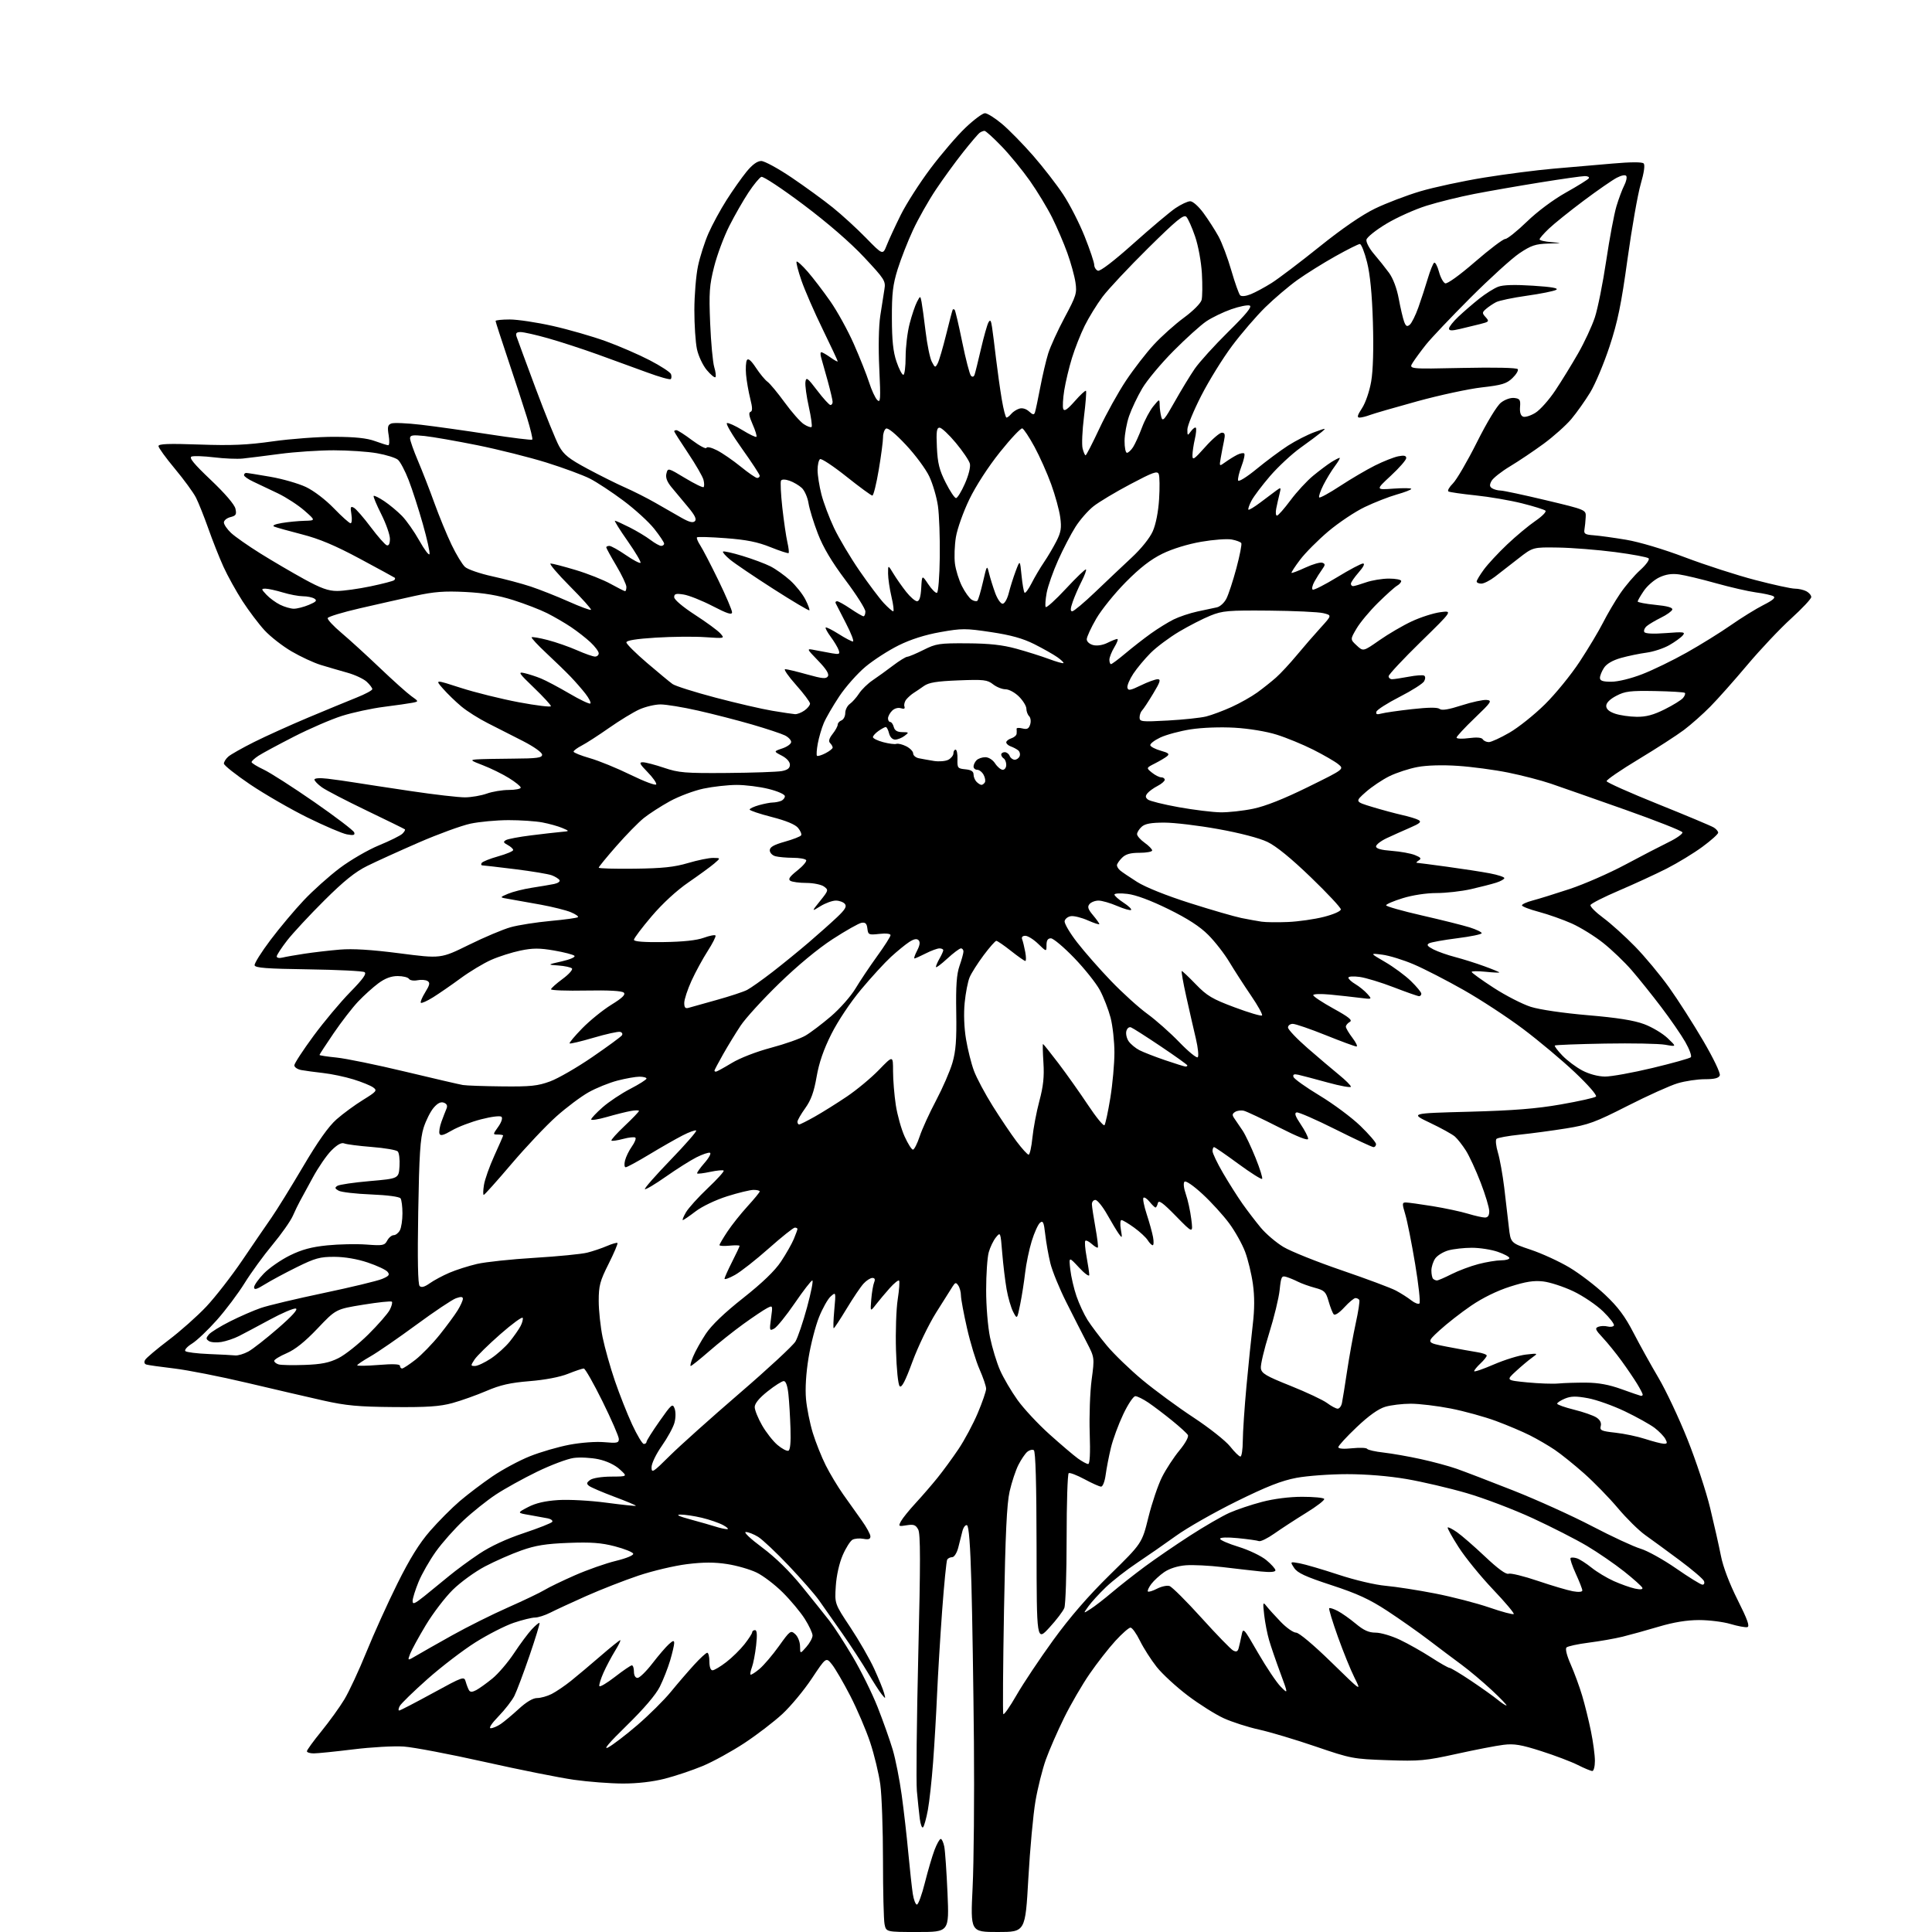 <?xml version="1.0" encoding="UTF-8" standalone="no"?>
<svg 
  version="1.1" 
  xmlns="http://www.w3.org/2000/svg" 
  xmlns:xlink="http://www.w3.org/1999/xlink" 
  xmlns:svg="http://www.w3.org/2000/svg"
  xmlns:rdf="http://www.w3.org/1999/02/22-rdf-syntax-ns#"
  xmlns:cc="http://creativecommons.org/ns#"
  xmlns:dc="http://purl.org/dc/elements/1.1/"
  viewBox="0 0 768 768"
  width="768"
  height="768"
>
<style>svg {background-color: white; }</style>"
<path stroke="none" fill="black" fill-rule="evenodd" d="M364.78,768.00C352.25,768.00 352.25,768.00 351.62,764.88C351.28,763.16 351.00,751.71 351.00,739.45C351.00,727.18 350.52,713.62 349.93,709.32C349.34,705.02 347.53,697.50 345.90,692.61C344.28,687.72 340.71,679.40 337.99,674.11C335.26,668.82 331.98,663.20 330.70,661.61C328.37,658.72 328.37,658.72 322.71,667.23C319.59,671.92 314.32,678.27 310.99,681.35C307.66,684.43 300.86,689.64 295.88,692.92C290.89,696.20 283.45,700.29 279.33,702.01C275.22,703.72 268.44,705.99 264.27,707.06C259.44,708.29 253.37,708.99 247.59,708.98C242.59,708.97 233.84,708.30 228.14,707.49C222.45,706.68 206.47,703.49 192.64,700.39C178.82,697.30 164.35,694.54 160.50,694.28C156.65,694.01 147.63,694.51 140.46,695.40C133.29,696.28 126.20,697.00 124.71,697.00C123.22,697.00 122.00,696.61 122.00,696.14C122.00,695.67 124.59,692.10 127.75,688.22C130.91,684.33 135.03,678.63 136.89,675.54C138.76,672.45 142.70,663.98 145.65,656.71C148.60,649.45 154.14,637.20 157.97,629.50C162.90,619.58 166.69,613.48 170.96,608.58C174.27,604.78 179.57,599.45 182.74,596.74C185.91,594.03 191.76,589.59 195.75,586.88C199.74,584.16 206.42,580.57 210.60,578.90C214.78,577.22 221.87,575.16 226.35,574.31C231.02,573.43 236.96,572.99 240.25,573.29C245.29,573.75 246.00,573.59 246.00,572.03C246.00,571.05 243.09,564.35 239.53,557.13C235.96,549.91 232.61,544.00 232.06,544.00C231.52,544.00 228.69,544.95 225.79,546.11C222.55,547.41 216.63,548.54 210.50,549.03C202.79,549.66 198.87,550.55 193.36,552.92C189.43,554.60 183.35,556.77 179.86,557.73C174.85,559.10 169.88,559.44 156.50,559.33C142.43,559.21 137.60,558.77 128.50,556.73C122.45,555.37 108.82,552.21 98.22,549.70C87.61,547.19 74.56,544.62 69.22,543.99C63.87,543.36 58.91,542.66 58.19,542.43C57.38,542.18 57.19,541.48 57.69,540.58C58.14,539.79 62.33,536.26 67.00,532.72C71.67,529.19 78.43,523.19 82.02,519.38C85.60,515.57 92.04,507.29 96.32,500.98C100.60,494.67 105.83,487.02 107.94,484.00C110.04,480.98 115.67,471.88 120.45,463.78C126.39,453.70 130.60,447.76 133.80,444.94C136.37,442.68 141.11,439.20 144.33,437.22C149.70,433.90 150.03,433.50 148.35,432.27C147.35,431.54 143.81,430.09 140.48,429.07C137.15,428.04 131.74,426.90 128.46,426.54C125.18,426.17 121.26,425.64 119.75,425.36C118.24,425.07 117.00,424.23 117.00,423.49C117.00,422.75 120.43,417.50 124.61,411.82C128.80,406.14 135.37,398.29 139.22,394.37C144.29,389.19 145.85,387.02 144.90,386.44C144.18,385.99 134.12,385.50 122.55,385.33C106.11,385.10 101.44,384.75 101.21,383.72C101.06,382.99 103.90,378.46 107.53,373.65C111.15,368.84 117.10,361.75 120.74,357.90C124.37,354.04 130.81,348.28 135.04,345.09C139.26,341.91 146.27,337.84 150.61,336.05C154.95,334.27 159.15,332.19 159.94,331.43C160.73,330.67 161.18,329.88 160.94,329.67C160.70,329.47 153.86,326.11 145.74,322.21C137.62,318.31 129.63,314.16 127.99,312.99C126.35,311.82 125.00,310.43 125.00,309.90C125.00,309.32 127.11,309.18 130.25,309.55C133.14,309.89 137.97,310.57 141.00,311.07C144.03,311.56 154.11,313.10 163.40,314.48C172.70,315.87 182.38,316.98 184.90,316.96C187.43,316.93 191.30,316.26 193.50,315.47C195.70,314.68 199.64,314.02 202.25,314.02C204.86,314.01 207.00,313.59 207.00,313.09C207.00,312.58 204.86,310.86 202.25,309.25C199.64,307.64 195.03,305.38 192.00,304.22C187.00,302.30 186.77,302.08 189.50,301.87C191.15,301.74 197.68,301.61 204.00,301.57C213.52,301.51 215.50,301.24 215.50,300.00C215.50,299.14 212.29,296.85 208.00,294.64C203.88,292.52 197.57,289.32 194.00,287.52C190.43,285.73 185.65,282.72 183.40,280.83C181.14,278.95 177.85,275.76 176.09,273.75C172.89,270.11 172.89,270.11 183.19,273.44C188.86,275.27 199.24,277.84 206.25,279.16C213.26,280.47 219.00,281.17 219.00,280.71C219.00,280.25 215.96,276.95 212.25,273.38C206.15,267.52 205.79,266.97 208.50,267.58C210.15,267.96 213.07,268.90 215.00,269.69C216.93,270.47 222.01,273.16 226.30,275.67C230.58,278.19 234.36,279.98 234.68,279.65C235.01,279.32 234.14,277.58 232.74,275.78C231.34,273.97 228.68,270.93 226.83,269.00C224.98,267.07 220.64,262.86 217.18,259.63C213.73,256.41 211.10,253.57 211.34,253.33C211.58,253.09 214.46,253.58 217.74,254.43C221.02,255.28 226.25,257.11 229.38,258.49C232.50,259.87 235.72,261.00 236.53,261.00C237.34,261.00 238.00,260.41 238.00,259.70C238.00,258.98 236.54,257.02 234.75,255.34C232.96,253.66 229.47,250.94 227.00,249.28C224.53,247.62 220.25,245.14 217.50,243.75C214.75,242.37 208.68,240.02 204.00,238.54C197.97,236.64 192.44,235.70 185.00,235.32C176.62,234.90 172.58,235.21 165.00,236.86C159.78,238.00 149.90,240.23 143.05,241.81C136.21,243.39 130.46,245.13 130.27,245.69C130.08,246.25 132.54,248.89 135.72,251.57C138.90,254.25 145.78,260.53 151.00,265.51C156.22,270.49 161.85,275.53 163.50,276.71C166.50,278.84 166.50,278.84 164.00,279.35C162.62,279.63 157.51,280.36 152.63,280.98C147.75,281.60 140.25,283.22 135.95,284.57C131.66,285.93 123.05,289.65 116.82,292.84C110.59,296.03 104.25,299.44 102.74,300.43C101.23,301.42 100.00,302.55 100.00,302.94C100.00,303.34 102.14,304.66 104.75,305.89C107.36,307.11 116.44,312.93 124.92,318.81C133.40,324.69 140.54,330.13 140.80,330.90C141.17,332.00 140.53,332.16 137.88,331.67C136.02,331.32 128.97,328.30 122.21,324.97C115.46,321.63 105.22,315.72 99.46,311.84C93.71,307.95 89.00,304.22 89.00,303.54C89.00,302.86 89.79,301.61 90.75,300.77C91.71,299.92 96.33,297.31 101.00,294.97C105.67,292.63 115.35,288.26 122.50,285.25C129.65,282.25 138.31,278.67 141.75,277.30C145.19,275.93 148.00,274.42 148.00,273.94C148.00,273.47 147.00,272.14 145.77,271.00C144.54,269.86 141.06,268.23 138.02,267.39C134.98,266.54 130.25,265.16 127.50,264.32C124.75,263.48 119.55,261.07 115.94,258.96C112.33,256.86 107.49,253.08 105.17,250.57C102.86,248.06 98.90,242.82 96.38,238.93C93.87,235.04 90.46,228.88 88.81,225.25C87.16,221.61 84.46,214.78 82.80,210.07C81.13,205.36 78.93,199.84 77.90,197.81C76.87,195.78 73.09,190.62 69.51,186.32C65.93,182.03 63.00,177.99 63.00,177.33C63.00,176.43 67.01,176.28 79.25,176.71C92.07,177.16 98.25,176.89 108.50,175.44C115.65,174.43 126.67,173.62 133.00,173.64C141.10,173.67 145.83,174.16 149.00,175.32C151.47,176.23 153.88,176.98 154.34,176.99C154.80,176.99 154.87,175.20 154.50,173.00C153.95,169.73 154.14,168.88 155.57,168.34C156.52,167.97 161.85,168.20 167.40,168.85C172.96,169.50 185.06,171.20 194.30,172.63C203.54,174.06 211.31,175.02 211.58,174.76C211.84,174.50 210.88,170.51 209.46,165.89C208.03,161.28 204.64,150.90 201.93,142.84C199.22,134.78 197.00,127.92 197.00,127.59C197.00,127.27 199.53,127.00 202.63,127.00C205.73,127.00 213.40,128.15 219.68,129.56C225.96,130.97 235.45,133.70 240.76,135.62C246.07,137.54 253.96,140.96 258.30,143.22C262.64,145.47 266.42,147.94 266.72,148.70C267.01,149.46 266.97,150.36 266.64,150.69C266.31,151.03 262.09,149.84 257.27,148.06C252.44,146.27 243.55,143.03 237.50,140.86C231.45,138.68 222.59,135.80 217.80,134.45C213.02,133.10 208.13,132.00 206.94,132.00C205.32,132.00 204.91,132.45 205.32,133.75C205.63,134.71 209.05,143.98 212.91,154.34C216.78,164.70 220.98,175.05 222.24,177.34C224.11,180.75 226.14,182.37 233.51,186.33C238.46,188.99 245.20,192.35 248.50,193.80C251.80,195.25 257.20,197.98 260.50,199.87C263.80,201.75 268.45,204.41 270.82,205.78C273.93,207.55 275.45,207.95 276.23,207.17C277.01,206.39 276.21,204.78 273.41,201.45C271.26,198.91 268.34,195.40 266.92,193.66C265.12,191.47 264.51,189.80 264.92,188.21C265.50,185.94 265.56,185.96 272.33,190.04C276.09,192.31 279.41,193.93 279.70,193.63C280.00,193.33 279.98,192.04 279.65,190.75C279.33,189.45 276.57,184.68 273.53,180.14C270.49,175.59 268.00,171.68 268.00,171.44C268.00,171.20 268.40,171.00 268.90,171.00C269.39,171.00 272.20,172.81 275.14,175.02C278.08,177.23 280.64,178.58 280.82,178.04C281.01,177.47 282.83,177.89 285.04,179.02C287.18,180.11 291.41,183.03 294.45,185.50C297.49,187.98 300.43,190.00 300.99,190.00C301.54,190.00 302.00,189.60 302.00,189.12C302.00,188.64 298.83,183.80 294.97,178.38C291.10,172.96 288.40,168.37 288.97,168.18C289.54,167.99 292.30,169.25 295.11,170.97C297.92,172.70 300.43,173.90 300.69,173.64C300.95,173.38 300.27,171.13 299.16,168.64C297.78,165.51 297.52,163.99 298.31,163.73C299.18,163.44 299.15,162.10 298.22,158.42C297.54,155.72 296.80,151.44 296.57,148.93C296.35,146.41 296.50,143.81 296.92,143.13C297.43,142.31 298.60,143.32 300.50,146.20C302.06,148.57 304.12,151.06 305.09,151.75C306.05,152.44 309.12,156.14 311.91,159.97C314.70,163.80 318.12,167.69 319.52,168.61C320.92,169.52 322.31,170.02 322.62,169.72C322.92,169.41 322.42,165.79 321.51,161.67C320.59,157.55 319.99,153.12 320.17,151.84C320.46,149.76 320.99,150.15 324.87,155.25C327.27,158.41 329.64,161.00 330.12,161.00C330.60,161.00 330.99,160.44 330.98,159.75C330.97,159.06 330.10,155.35 329.05,151.50C328.00,147.65 326.83,143.49 326.45,142.25C326.07,141.01 326.09,140.00 326.48,140.00C326.87,140.00 328.50,140.93 330.10,142.07C331.69,143.21 333.00,143.91 333.00,143.64C333.00,143.37 330.30,137.60 327.00,130.82C323.69,124.05 319.91,115.35 318.58,111.50C317.25,107.65 316.39,104.28 316.66,104.00C316.94,103.73 318.92,105.53 321.07,108.00C323.22,110.48 327.26,115.76 330.04,119.74C332.83,123.72 337.04,131.37 339.41,136.74C341.78,142.11 344.51,148.97 345.48,152.00C346.44,155.03 347.90,158.18 348.71,159.00C350.02,160.32 350.11,158.86 349.53,146.50C349.13,138.11 349.29,129.70 349.93,125.50C350.51,121.65 351.25,116.92 351.57,115.00C352.12,111.69 351.67,110.99 343.47,102.23C338.05,96.43 329.01,88.60 319.39,81.37C310.92,75.00 303.39,70.02 302.65,70.30C301.92,70.58 299.63,73.35 297.57,76.46C295.51,79.56 292.07,85.56 289.93,89.80C287.78,94.03 285.06,101.33 283.88,106.00C282.00,113.43 281.80,116.26 282.30,128.50C282.62,136.20 283.35,144.05 283.92,145.93C284.50,147.82 284.70,149.62 284.39,149.93C284.07,150.25 282.52,148.97 280.95,147.10C279.38,145.22 277.63,141.50 277.05,138.80C276.47,136.11 276.01,129.09 276.02,123.20C276.03,117.32 276.68,109.46 277.47,105.73C278.26,102.01 280.13,96.16 281.64,92.73C283.14,89.31 286.38,83.35 288.83,79.50C291.28,75.65 294.85,70.59 296.76,68.25C299.06,65.44 301.04,64.00 302.60,64.00C303.89,64.00 309.35,66.97 314.73,70.61C320.10,74.24 327.44,79.59 331.04,82.49C334.64,85.38 340.59,90.83 344.26,94.59C350.93,101.42 350.93,101.42 352.50,97.46C353.36,95.28 355.86,89.87 358.06,85.44C360.26,81.01 365.59,72.69 369.91,66.94C374.23,61.20 380.48,53.91 383.81,50.75C387.13,47.59 390.61,45.00 391.54,45.00C392.46,45.00 395.50,46.90 398.28,49.23C401.06,51.56 406.61,57.22 410.62,61.80C414.63,66.39 420.04,73.37 422.65,77.32C425.26,81.27 429.09,88.78 431.17,94.00C433.25,99.22 434.96,104.30 434.97,105.28C434.99,106.26 435.64,107.31 436.43,107.61C437.31,107.95 442.71,103.82 450.53,96.83C457.50,90.60 465.02,84.26 467.25,82.75C469.48,81.24 472.13,80.00 473.14,80.00C474.18,80.00 476.49,82.06 478.45,84.75C480.36,87.36 483.03,91.53 484.40,94.02C485.76,96.51 488.05,102.58 489.47,107.51C490.90,112.44 492.48,116.88 492.98,117.38C493.52,117.92 495.21,117.76 497.19,116.96C499.01,116.23 502.75,114.21 505.50,112.48C508.25,110.74 516.80,104.26 524.50,98.08C533.48,90.86 541.39,85.43 546.57,82.92C551.01,80.77 559.11,77.68 564.57,76.05C570.03,74.43 581.48,71.97 590.00,70.59C598.52,69.21 610.90,67.62 617.50,67.05C624.10,66.48 634.66,65.57 640.96,65.02C648.20,64.38 652.76,64.36 653.37,64.97C653.97,65.57 653.54,68.60 652.20,73.21C651.03,77.22 648.68,90.62 646.96,103.00C644.46,121.12 643.06,127.89 639.80,137.78C637.57,144.53 634.12,152.74 632.12,156.01C630.13,159.28 626.76,164.03 624.64,166.56C622.51,169.09 617.56,173.51 613.64,176.39C609.71,179.27 603.69,183.32 600.24,185.39C596.80,187.46 593.50,190.07 592.89,191.20C592.05,192.77 592.11,193.46 593.15,194.11C593.89,194.58 595.40,194.98 596.50,195.00C597.60,195.01 605.70,196.74 614.50,198.84C630.50,202.66 630.50,202.66 630.34,205.58C630.26,207.19 630.03,209.40 629.84,210.50C629.55,212.19 630.12,212.54 633.50,212.78C635.70,212.94 641.50,213.74 646.40,214.56C651.65,215.44 661.27,218.31 669.90,221.58C677.93,224.62 690.43,228.66 697.68,230.55C704.92,232.45 712.04,234.00 713.49,234.00C714.94,234.00 717.00,234.47 718.07,235.04C719.13,235.60 720.00,236.64 720.00,237.34C720.00,238.04 716.40,241.88 712.01,245.87C707.61,249.86 699.78,258.16 694.60,264.31C689.42,270.47 682.80,277.92 679.87,280.88C676.95,283.85 672.25,288.01 669.42,290.15C666.59,292.28 658.48,297.52 651.39,301.80C644.30,306.07 638.57,310.00 638.65,310.53C638.73,311.06 647.96,315.17 659.15,319.67C670.34,324.17 680.29,328.34 681.25,328.94C682.21,329.53 683.00,330.46 683.00,331.01C683.00,331.56 680.19,334.08 676.75,336.61C673.31,339.15 666.90,343.05 662.50,345.29C658.10,347.52 649.57,351.45 643.55,354.02C637.53,356.59 632.44,359.18 632.24,359.77C632.04,360.37 634.34,362.67 637.35,364.89C640.35,367.11 646.03,372.23 649.96,376.26C653.90,380.29 659.99,387.62 663.51,392.55C667.02,397.47 673.12,407.01 677.06,413.74C681.18,420.78 683.97,426.63 683.64,427.49C683.23,428.58 681.56,429.00 677.71,429.00C674.77,429.00 669.92,429.72 666.93,430.61C663.94,431.49 654.98,435.53 647.00,439.59C634.09,446.16 631.41,447.14 622.53,448.57C617.04,449.45 608.76,450.56 604.12,451.04C599.48,451.52 595.32,452.28 594.87,452.73C594.43,453.17 594.68,455.61 595.44,458.14C596.20,460.67 597.33,466.96 597.96,472.12C598.58,477.28 599.41,484.33 599.79,487.80C600.50,494.10 600.50,494.10 608.53,496.80C612.95,498.28 619.85,501.45 623.86,503.84C627.87,506.23 634.24,511.09 638.00,514.64C643.18,519.52 645.95,523.23 649.35,529.82C651.83,534.61 656.29,542.66 659.27,547.70C662.25,552.74 667.44,563.76 670.80,572.18C674.17,580.61 678.23,592.90 679.82,599.50C681.42,606.10 683.34,614.65 684.10,618.50C684.94,622.83 687.48,629.51 690.74,636.00C694.68,643.85 695.65,646.58 694.57,646.81C693.79,646.98 690.78,646.42 687.89,645.56C685.00,644.70 679.39,644.00 675.43,644.00C670.56,644.00 665.35,644.85 659.36,646.63C654.49,648.08 648.02,649.87 645.00,650.61C641.98,651.36 635.92,652.42 631.55,652.98C627.18,653.54 623.20,654.40 622.70,654.90C622.16,655.44 622.84,658.16 624.39,661.65C625.81,664.87 627.85,670.42 628.92,674.00C629.99,677.58 631.57,683.97 632.43,688.21C633.30,692.45 634.00,697.73 634.00,699.96C634.00,702.18 633.54,704.00 632.97,704.00C632.40,704.00 629.81,702.93 627.22,701.62C624.62,700.31 618.07,697.82 612.67,696.10C604.67,693.54 601.87,693.07 597.67,693.59C594.82,693.93 586.42,695.56 579.00,697.20C566.60,699.93 564.35,700.14 551.50,699.70C537.91,699.23 537.08,699.08 523.00,694.27C515.02,691.54 504.90,688.51 500.50,687.54C496.10,686.57 489.80,684.55 486.50,683.05C483.20,681.55 476.75,677.49 472.16,674.02C467.58,670.55 462.00,665.42 459.78,662.61C457.56,659.80 454.58,655.14 453.16,652.25C451.74,649.36 450.05,647.00 449.39,647.00C448.74,647.00 446.02,649.39 443.35,652.31C440.68,655.23 436.09,661.11 433.15,665.38C430.20,669.64 425.64,677.49 423.02,682.81C420.39,688.14 417.11,695.65 415.73,699.50C414.36,703.35 412.50,710.77 411.61,715.99C410.71,721.21 409.44,735.04 408.78,746.74C407.58,768.00 407.58,768.00 396.67,768.00C385.76,768.00 385.76,768.00 386.63,750.25C387.11,740.49 387.34,714.50 387.15,692.50C386.95,670.50 386.50,642.19 386.15,629.58C385.71,613.94 385.14,606.54 384.37,606.29C383.75,606.08 382.94,607.17 382.56,608.71C382.19,610.24 381.45,613.19 380.91,615.25C380.36,617.33 379.30,619.00 378.52,619.00C377.75,619.00 376.85,619.43 376.53,619.95C376.21,620.48 375.30,629.59 374.52,640.20C373.75,650.82 372.84,665.80 372.50,673.50C372.17,681.20 371.46,693.35 370.92,700.50C370.39,707.65 369.45,716.20 368.84,719.50C368.23,722.80 367.38,725.89 366.94,726.37C366.51,726.85 365.91,725.27 365.61,722.87C365.31,720.47 364.80,715.54 364.47,711.93C364.15,708.31 364.40,683.95 365.03,657.79C365.93,621.02 365.92,609.72 365.00,608.00C364.01,606.16 363.21,605.87 360.40,606.32C357.16,606.85 357.05,606.77 358.15,604.71C358.79,603.53 361.40,600.29 363.95,597.53C366.51,594.76 370.41,590.25 372.63,587.50C374.85,584.75 378.63,579.59 381.02,576.03C383.41,572.48 386.86,566.03 388.68,561.71C390.51,557.38 392.00,553.03 392.00,552.05C392.00,551.06 390.83,547.61 389.40,544.37C387.96,541.14 385.72,533.77 384.41,528.00C383.09,522.23 382.01,516.38 381.99,515.00C381.98,513.62 381.50,511.82 380.93,511.00C380.03,509.70 379.74,509.74 378.70,511.35C378.04,512.37 375.08,517.06 372.13,521.77C369.18,526.47 364.95,535.23 362.74,541.22C359.86,549.05 358.42,551.82 357.64,551.04C357.01,550.41 356.39,544.34 356.17,536.68C355.95,529.38 356.26,520.30 356.86,516.50C357.45,512.70 357.68,509.35 357.39,509.05C357.09,508.75 355.41,510.11 353.67,512.06C351.93,514.01 349.47,516.94 348.21,518.56C345.93,521.50 345.93,521.50 346.34,516.50C346.57,513.75 347.09,510.71 347.49,509.75C347.98,508.56 347.76,508.00 346.78,508.00C345.99,508.00 344.42,509.01 343.28,510.25C342.13,511.49 339.10,515.99 336.53,520.25C333.95,524.51 331.66,528.00 331.42,528.00C331.18,528.00 331.28,524.74 331.64,520.75C332.30,513.50 332.30,513.50 330.22,515.34C329.07,516.36 326.98,520.07 325.57,523.60C324.16,527.13 322.28,534.40 321.41,539.76C320.41,545.83 320.03,552.00 320.40,556.13C320.73,559.78 321.95,565.85 323.11,569.63C324.28,573.41 326.59,579.20 328.25,582.50C329.91,585.80 333.02,590.98 335.15,594.00C337.28,597.02 340.59,601.69 342.51,604.36C344.43,607.03 346.00,609.90 346.00,610.73C346.00,611.83 345.27,612.09 343.26,611.71C341.75,611.42 339.79,611.58 338.90,612.05C338.01,612.53 336.25,615.30 334.99,618.21C333.62,621.37 332.51,626.31 332.24,630.50C331.78,637.50 331.78,637.50 338.02,646.88C341.45,652.04 345.72,659.47 347.51,663.38C349.30,667.30 351.07,671.62 351.43,673.00C352.09,675.44 352.07,675.45 350.48,673.50C349.58,672.40 347.13,668.57 345.02,664.99C342.92,661.41 338.34,654.39 334.85,649.37C331.36,644.36 327.15,638.37 325.50,636.05C323.85,633.73 318.45,627.57 313.50,622.35C308.55,617.13 303.10,612.00 301.38,610.93C299.67,609.87 297.46,609.00 296.48,609.00C295.47,609.00 298.27,611.66 302.94,615.13C308.30,619.13 313.85,624.56 318.84,630.70C323.05,635.90 327.96,642.02 329.74,644.32C331.53,646.62 335.66,653.00 338.92,658.50C342.19,664.00 346.65,673.01 348.84,678.53C351.02,684.05 353.73,691.70 354.87,695.53C356.00,699.36 357.60,707.45 358.43,713.50C359.27,719.55 360.45,729.90 361.06,736.50C361.68,743.10 362.48,750.43 362.84,752.79C363.20,755.15 363.94,757.08 364.48,757.10C365.03,757.11 366.46,753.19 367.66,748.39C368.87,743.59 370.60,737.71 371.51,735.33C372.42,732.95 373.52,731.00 373.96,731.00C374.39,731.00 375.03,732.38 375.37,734.08C375.70,735.77 376.28,744.09 376.65,752.58C377.31,768.00 377.31,768.00 364.78,768.00zM241.74,694.63C243.52,693.71 248.76,689.70 253.38,685.73C258.00,681.75 263.97,675.83 266.64,672.57C269.31,669.30 273.47,664.47 275.89,661.82C278.30,659.17 280.66,657.00 281.14,657.00C281.61,657.00 282.00,658.58 282.00,660.50C282.00,662.65 282.48,663.99 283.25,663.97C283.94,663.96 286.39,662.50 288.69,660.72C291.00,658.95 294.26,655.75 295.94,653.61C297.62,651.47 299.00,649.34 299.00,648.86C299.00,648.39 299.51,648.00 300.13,648.00C300.92,648.00 301.05,649.83 300.57,654.09C300.19,657.44 299.44,661.33 298.91,662.73C298.38,664.13 298.13,665.46 298.35,665.68C298.57,665.90 300.17,664.89 301.91,663.43C303.64,661.96 307.13,657.87 309.65,654.34C314.05,648.18 314.32,647.98 316.12,649.61C317.17,650.56 318.01,652.68 318.03,654.40C318.06,657.50 318.06,657.50 320.53,654.69C321.89,653.15 323.00,651.10 323.00,650.14C323.00,649.18 321.61,646.21 319.92,643.54C318.23,640.87 314.29,636.14 311.17,633.04C308.05,629.93 303.36,626.36 300.74,625.10C298.11,623.84 292.85,622.32 289.04,621.74C284.06,620.96 279.59,620.97 273.11,621.77C268.16,622.38 259.47,624.43 253.80,626.33C248.14,628.23 238.78,631.89 233.00,634.46C227.22,637.03 220.80,640.01 218.72,641.07C216.64,642.13 213.91,643.00 212.66,643.00C211.41,643.00 207.60,643.94 204.20,645.09C200.80,646.24 193.97,649.73 189.02,652.84C184.08,655.95 175.49,662.52 169.95,667.43C164.41,672.35 159.44,677.19 158.90,678.18C158.37,679.18 158.28,679.98 158.71,679.95C159.15,679.92 165.12,676.82 172.00,673.06C184.23,666.38 184.51,666.28 185.14,668.54C185.50,669.81 186.09,671.33 186.45,671.92C186.93,672.69 187.76,672.67 189.31,671.85C190.51,671.21 193.40,669.14 195.73,667.24C198.05,665.35 201.93,660.81 204.35,657.15C206.77,653.49 209.96,649.21 211.43,647.64C212.91,646.07 214.27,644.94 214.47,645.14C214.66,645.34 212.87,651.19 210.49,658.15C208.10,665.11 205.39,672.31 204.47,674.15C203.54,675.99 200.71,679.64 198.18,682.25C195.45,685.06 194.18,687.00 195.07,687.00C195.88,687.00 197.67,686.25 199.03,685.33C200.39,684.41 203.62,681.71 206.21,679.33C209.23,676.55 211.84,675.00 213.51,675.00C214.93,675.00 217.54,674.27 219.30,673.38C221.06,672.48 224.53,670.13 227.00,668.15C229.47,666.17 234.76,661.72 238.75,658.27C242.73,654.82 246.24,652.00 246.55,652.00C246.86,652.00 245.93,653.91 244.49,656.25C243.05,658.59 240.98,662.48 239.90,664.91C238.82,667.33 238.08,669.73 238.25,670.24C238.41,670.74 241.21,669.10 244.45,666.58C247.70,664.06 250.72,662.00 251.17,662.00C251.63,662.00 252.00,663.12 252.00,664.50C252.00,666.01 252.57,667.00 253.44,667.00C254.23,667.00 256.88,664.41 259.32,661.25C261.76,658.09 264.71,654.64 265.88,653.60C267.55,652.09 268.00,652.00 268.00,653.16C268.00,653.97 267.27,657.08 266.39,660.07C265.50,663.06 263.66,667.75 262.29,670.50C260.70,673.69 255.94,679.26 249.15,685.90C242.14,692.74 239.61,695.72 241.74,694.63zM404.07,673.87C406.71,669.27 413.28,659.42 418.66,652.00C425.34,642.80 432.51,634.52 441.20,625.99C453.96,613.48 453.96,613.48 456.51,603.14C457.92,597.45 460.36,590.25 461.93,587.14C463.50,584.02 466.62,579.26 468.85,576.56C471.20,573.72 472.61,571.14 472.20,570.44C471.82,569.77 468.99,567.19 465.93,564.71C462.87,562.22 458.64,559.02 456.54,557.59C454.44,556.17 452.09,555.00 451.31,555.00C450.54,555.00 448.36,558.26 446.48,562.25C444.59,566.24 442.40,572.20 441.61,575.50C440.81,578.80 439.87,583.64 439.52,586.25C439.16,588.93 438.36,590.98 437.69,590.96C437.03,590.94 434.06,589.61 431.08,588.00C428.10,586.40 425.29,585.32 424.83,585.60C424.37,585.89 424.00,597.54 424.00,611.49C424.00,625.45 423.59,637.91 423.09,639.18C422.60,640.46 419.92,643.98 417.14,647.00C412.09,652.50 412.09,652.50 412.05,614.81C412.02,589.75 411.65,576.90 410.96,576.47C410.38,576.12 409.22,576.40 408.38,577.10C407.54,577.80 405.95,580.13 404.85,582.29C403.75,584.45 402.17,589.20 401.34,592.86C400.22,597.82 399.65,609.72 399.11,640.00C398.71,662.27 398.58,680.89 398.82,681.37C399.06,681.84 401.43,678.47 404.07,673.87zM598.83,677.96C599.20,677.94 596.58,675.19 593.00,671.86C589.42,668.53 584.02,663.98 581.00,661.76C577.98,659.53 572.12,655.14 568.00,651.99C563.88,648.85 556.44,643.61 551.47,640.35C544.42,635.73 539.55,633.49 529.28,630.13C518.96,626.75 515.76,625.28 514.45,623.28C512.78,620.74 512.78,620.74 516.64,621.44C518.76,621.83 525.67,623.85 532.00,625.94C538.59,628.12 546.63,630.01 550.83,630.38C554.86,630.74 563.71,632.11 570.50,633.44C577.29,634.77 586.97,637.27 592.01,639.00C597.05,640.74 601.43,641.91 601.73,641.60C602.03,641.30 598.30,636.88 593.45,631.78C588.59,626.67 582.47,619.15 579.84,615.05C577.21,610.95 575.25,607.42 575.48,607.19C575.70,606.97 577.37,607.81 579.19,609.08C581.01,610.34 586.02,614.70 590.32,618.76C595.41,623.57 598.67,625.96 599.66,625.58C600.49,625.26 605.75,626.54 611.34,628.44C616.93,630.33 623.19,632.18 625.25,632.55C627.51,632.96 629.00,632.83 629.00,632.23C629.00,631.69 627.83,628.68 626.40,625.56C624.97,622.43 624.03,619.63 624.32,619.34C624.61,619.05 625.74,619.10 626.84,619.45C627.93,619.80 630.55,621.47 632.66,623.17C634.77,624.87 638.75,627.27 641.50,628.50C644.25,629.73 648.02,631.07 649.87,631.48C652.04,631.95 653.11,631.85 652.87,631.19C652.67,630.62 649.41,627.70 645.64,624.70C641.86,621.70 635.21,617.13 630.86,614.54C626.51,611.95 616.78,606.99 609.23,603.50C601.68,600.02 589.88,595.53 583.00,593.53C576.12,591.53 565.39,589.02 559.15,587.95C552.10,586.74 543.14,586.00 535.49,586.00C528.72,586.00 519.65,586.66 515.34,587.47C509.42,588.59 503.59,590.88 491.50,596.84C482.70,601.19 471.90,607.33 467.50,610.51C463.10,613.68 456.12,618.52 452.00,621.27C447.88,624.01 442.33,628.34 439.67,630.88C437.01,633.42 433.87,636.85 432.69,638.50C430.53,641.50 430.53,641.50 433.52,639.59C435.16,638.55 438.98,635.59 442.00,633.03C445.02,630.47 450.88,625.87 455.00,622.81C459.12,619.75 467.23,614.20 473.00,610.47C478.77,606.74 485.86,602.64 488.74,601.36C491.63,600.08 497.45,598.12 501.68,597.02C506.40,595.78 512.57,595.00 517.63,595.00C522.17,595.00 526.11,595.37 526.39,595.83C526.68,596.29 523.44,598.79 519.20,601.39C514.97,604.00 509.29,607.70 506.58,609.61C503.87,611.52 501.11,612.87 500.43,612.61C499.76,612.35 496.01,611.83 492.10,611.44C487.81,611.02 485.00,611.12 485.00,611.69C485.00,612.21 488.31,613.65 492.36,614.89C496.42,616.14 501.36,618.50 503.36,620.15C505.36,621.80 507.00,623.63 507.00,624.21C507.00,624.91 505.02,625.07 501.25,624.69C498.09,624.36 491.23,623.58 486.00,622.95C480.77,622.33 474.17,622.00 471.31,622.23C468.12,622.49 464.86,623.53 462.81,624.93C460.99,626.18 458.67,628.32 457.65,629.67C456.64,631.03 456.03,632.36 456.31,632.64C456.59,632.92 458.23,632.42 459.96,631.52C461.69,630.63 463.91,630.15 464.89,630.47C465.88,630.78 471.59,636.47 477.59,643.11C483.59,649.75 489.26,655.59 490.18,656.09C491.43,656.76 491.99,656.54 492.36,655.25C492.63,654.29 493.15,652.00 493.52,650.17C494.19,646.86 494.23,646.90 500.16,657.17C503.45,662.85 507.48,668.85 509.12,670.50C512.10,673.50 512.10,673.50 508.95,665.00C507.22,660.33 505.21,654.48 504.49,652.00C503.76,649.52 502.88,645.02 502.54,642.00C501.95,636.87 502.02,636.64 503.48,638.50C504.35,639.60 506.90,642.41 509.15,644.75C511.41,647.09 514.13,649.00 515.21,649.00C516.36,649.00 522.14,653.85 529.21,660.75C541.24,672.50 541.24,672.50 538.48,667.00C536.95,663.98 533.96,656.60 531.82,650.62C529.68,644.63 528.13,639.53 528.38,639.29C528.62,639.05 530.13,639.53 531.74,640.37C533.35,641.20 536.58,643.48 538.93,645.44C542.10,648.09 544.12,649.00 546.84,649.00C548.86,649.00 553.20,650.28 556.50,651.85C559.80,653.42 565.38,656.57 568.91,658.85C572.43,661.13 575.71,663.00 576.20,663.00C576.69,663.00 580.56,665.32 584.80,668.16C589.03,671.00 593.77,674.38 595.33,675.66C596.88,676.95 598.46,677.98 598.83,677.96zM165.43,658.18C167.33,657.05 173.75,653.41 179.69,650.09C185.64,646.76 195.65,641.76 201.95,638.98C208.24,636.20 214.77,633.07 216.45,632.04C218.13,631.01 223.56,628.38 228.51,626.21C233.47,624.03 240.80,621.45 244.80,620.48C249.02,619.45 251.92,618.25 251.71,617.61C251.52,617.00 248.24,615.69 244.43,614.69C239.03,613.28 234.96,612.98 226.00,613.32C217.03,613.66 212.91,614.32 207.28,616.31C203.30,617.71 196.79,620.58 192.81,622.67C188.82,624.76 183.05,628.96 179.97,631.99C176.90,635.02 172.07,641.35 169.24,646.06C166.41,650.77 163.62,655.88 163.03,657.42C161.97,660.22 161.97,660.22 165.43,658.18zM168.75,634.44C171.36,632.34 175.75,628.76 178.50,626.48C181.25,624.20 186.64,620.23 190.48,617.67C194.97,614.67 201.30,611.73 208.22,609.43C214.14,607.45 219.23,605.44 219.53,604.95C219.83,604.46 219.05,603.85 217.79,603.58C216.53,603.32 213.25,602.73 210.50,602.25C205.50,601.40 205.50,601.40 209.92,599.09C212.96,597.50 216.69,596.64 221.92,596.30C226.13,596.03 234.61,596.49 240.98,597.34C247.30,598.18 252.60,598.74 252.76,598.58C252.92,598.42 249.10,596.81 244.27,595.01C239.45,593.20 234.90,591.25 234.16,590.67C233.06,589.80 233.14,589.37 234.60,588.30C235.62,587.55 239.18,586.99 242.94,586.97C249.50,586.94 249.50,586.94 246.35,584.08C244.40,582.30 241.18,580.78 237.90,580.07C234.99,579.45 230.56,579.22 228.05,579.56C225.55,579.90 219.00,582.36 213.50,585.03C208.00,587.70 200.62,591.79 197.09,594.12C193.57,596.45 187.79,601.07 184.25,604.38C180.71,607.70 175.76,613.27 173.26,616.78C170.76,620.29 167.66,625.71 166.38,628.83C165.10,631.95 164.04,635.34 164.02,636.37C164.00,637.92 164.81,637.59 168.75,634.44zM676.72,629.93C677.40,629.97 677.68,629.34 677.36,628.50C677.05,627.68 672.67,623.94 667.64,620.20C662.61,616.46 656.45,611.95 653.94,610.17C651.44,608.39 646.58,603.60 643.14,599.51C639.71,595.43 633.66,589.22 629.70,585.71C625.74,582.20 620.48,577.97 618.00,576.30C615.52,574.63 611.11,572.06 608.19,570.59C605.27,569.11 599.19,566.54 594.69,564.87C590.19,563.20 582.10,560.97 576.71,559.91C571.33,558.86 564.18,558.00 560.83,558.00C557.48,558.00 552.88,558.55 550.63,559.23C547.91,560.05 544.07,562.78 539.26,567.36C535.27,571.15 532.00,574.71 532.00,575.27C532.00,575.90 534.08,576.07 537.49,575.71C540.50,575.40 543.19,575.50 543.46,575.94C543.73,576.38 546.69,577.05 550.03,577.42C553.37,577.80 560.02,578.97 564.80,580.02C569.59,581.06 575.98,582.79 579.00,583.85C582.02,584.91 592.15,588.79 601.50,592.48C610.85,596.17 624.95,602.55 632.84,606.67C640.73,610.79 649.41,614.82 652.14,615.63C654.87,616.44 661.24,619.98 666.30,623.49C671.36,627.00 676.05,629.90 676.72,629.93zM289.00,607.87C289.82,607.90 289.15,607.18 287.50,606.28C285.85,605.38 282.02,604.06 279.00,603.34C275.98,602.62 272.15,602.05 270.50,602.07C268.49,602.10 269.80,602.74 274.50,604.01C278.35,605.06 282.85,606.34 284.50,606.87C286.15,607.40 288.18,607.85 289.00,607.87zM266.25,578.69C270.24,574.73 282.73,563.55 294.00,553.84C305.27,544.14 315.27,534.87 316.21,533.26C317.15,531.65 319.23,525.53 320.82,519.66C322.41,513.80 323.36,509.00 322.91,509.00C322.47,509.00 319.32,513.07 315.92,518.04C312.52,523.01 308.84,527.55 307.76,528.13C305.88,529.14 305.82,528.95 306.50,524.00C307.21,518.82 307.21,518.82 304.86,520.04C303.56,520.72 299.35,523.54 295.50,526.32C291.65,529.10 285.50,533.99 281.84,537.19C278.17,540.38 274.90,543.00 274.57,543.00C274.24,543.00 274.67,541.31 275.53,539.25C276.38,537.19 278.65,533.13 280.56,530.23C282.85,526.78 287.96,521.87 295.44,515.97C303.07,509.93 308.03,505.16 310.46,501.49C312.46,498.48 314.75,494.45 315.55,492.54C316.35,490.63 317.00,488.82 317.00,488.53C317.00,488.24 316.53,488.00 315.95,488.00C315.38,488.00 310.72,491.71 305.61,496.25C300.50,500.79 294.45,505.54 292.16,506.81C289.87,508.09 288.01,508.76 288.01,508.31C288.02,507.87 289.37,504.85 291.01,501.61C292.66,498.37 294.00,495.51 294.00,495.25C294.00,495.00 292.20,494.96 290.00,495.17C287.80,495.38 286.00,495.28 286.00,494.95C286.00,494.62 287.42,492.20 289.15,489.59C290.88,486.98 294.48,482.45 297.15,479.53C299.82,476.61 302.00,473.95 302.00,473.61C302.00,473.27 300.90,473.00 299.55,473.00C298.21,473.00 293.50,474.14 289.09,475.53C284.48,476.99 279.13,479.54 276.52,481.53C274.03,483.44 271.74,485.00 271.43,485.00C271.13,485.00 271.70,483.61 272.69,481.90C273.69,480.20 277.58,475.89 281.34,472.33C285.11,468.77 287.95,465.62 287.67,465.33C287.38,465.04 284.98,465.27 282.33,465.83C279.69,466.40 277.35,466.68 277.13,466.46C276.91,466.25 278.21,464.39 280.01,462.33C281.82,460.28 282.81,458.44 282.22,458.24C281.63,458.04 279.20,458.87 276.82,460.07C274.45,461.27 268.99,464.72 264.69,467.74C260.40,470.75 256.65,472.98 256.36,472.70C256.07,472.41 260.67,467.18 266.57,461.07C272.47,454.96 277.05,449.72 276.75,449.41C276.45,449.11 274.02,449.98 271.35,451.35C268.68,452.72 262.72,456.12 258.09,458.92C253.47,461.71 249.25,464.00 248.73,464.00C248.20,464.00 248.08,462.81 248.46,461.31C248.83,459.83 250.05,457.33 251.18,455.75C252.30,454.18 252.93,452.60 252.58,452.24C252.23,451.89 250.04,452.11 247.73,452.73C245.41,453.35 243.31,453.65 243.06,453.40C242.81,453.15 245.17,450.52 248.30,447.56C251.44,444.60 254.00,441.92 254.00,441.61C254.00,441.30 252.54,441.31 250.75,441.63C248.96,441.95 244.69,443.02 241.25,444.01C237.81,445.00 235.00,445.44 235.00,444.99C235.00,444.54 237.04,442.37 239.54,440.17C242.04,437.97 246.99,434.67 250.54,432.84C254.09,431.00 256.99,429.16 257.00,428.75C257.00,428.34 255.74,428.00 254.21,428.00C252.68,428.00 248.74,428.70 245.46,429.55C242.18,430.40 237.03,432.48 234.00,434.18C230.97,435.87 225.20,440.20 221.17,443.79C217.14,447.38 209.12,455.87 203.34,462.66C197.57,469.45 192.60,475.00 192.29,475.00C191.99,475.00 192.03,473.22 192.38,471.05C192.72,468.87 194.58,463.64 196.50,459.42C198.43,455.20 200.00,451.58 200.00,451.38C200.00,451.17 199.07,451.00 197.93,451.00C195.87,451.00 195.87,450.99 198.05,447.92C199.32,446.14 199.87,444.47 199.36,443.96C198.85,443.45 195.44,443.86 191.25,444.94C187.28,445.96 182.04,447.96 179.61,449.38C176.37,451.28 175.07,451.63 174.71,450.69C174.44,449.98 174.78,447.85 175.47,445.95C176.16,444.05 177.06,441.72 177.47,440.76C177.98,439.56 177.66,438.81 176.45,438.34C175.23,437.88 173.97,438.50 172.38,440.35C171.11,441.83 169.32,445.39 168.40,448.27C167.06,452.47 166.63,459.10 166.25,481.84C165.93,500.68 166.12,510.52 166.81,511.21C167.52,511.92 168.76,511.59 170.81,510.14C172.44,508.98 175.96,507.09 178.64,505.94C181.31,504.79 186.26,503.22 189.64,502.43C193.01,501.65 203.33,500.55 212.56,500.00C221.79,499.44 231.18,498.52 233.42,497.95C235.67,497.39 239.19,496.20 241.26,495.31C243.33,494.42 245.21,493.88 245.45,494.11C245.68,494.35 244.10,498.07 241.94,502.38C238.49,509.24 238.00,511.07 238.00,517.15C238.00,520.96 238.70,527.49 239.56,531.65C240.42,535.81 242.60,543.56 244.41,548.86C246.22,554.16 249.31,561.99 251.28,566.25C253.26,570.51 255.35,574.00 255.93,574.00C256.52,574.00 257.00,573.62 257.00,573.16C257.00,572.69 259.32,569.01 262.16,564.97C266.95,558.15 267.38,557.79 268.17,559.93C268.66,561.25 268.63,563.68 268.10,565.58C267.60,567.42 265.34,571.55 263.09,574.75C260.79,578.03 259.00,581.75 259.00,583.25C259.00,585.70 259.54,585.36 266.25,578.69zM432.55,581.97C433.24,581.99 433.45,577.85 433.18,569.66C432.95,562.87 433.30,553.35 433.94,548.49C435.12,539.66 435.12,539.66 431.97,533.58C430.24,530.24 426.59,523.07 423.87,517.65C421.14,512.23 418.29,505.26 417.53,502.15C416.77,499.04 415.86,493.89 415.50,490.69C414.95,485.83 414.61,485.08 413.42,486.06C412.64,486.71 411.16,490.00 410.12,493.37C409.09,496.74 407.90,502.43 407.50,506.00C407.09,509.57 406.21,515.20 405.54,518.50C404.32,524.50 404.32,524.50 402.74,521.46C401.87,519.78 400.70,515.73 400.13,512.46C399.56,509.18 398.78,502.71 398.40,498.07C397.72,489.70 397.70,489.66 395.88,491.90C394.87,493.14 393.59,495.81 393.03,497.83C392.47,499.85 392.01,506.58 392.01,512.79C392.00,519.17 392.68,527.38 393.56,531.66C394.43,535.83 396.22,541.71 397.56,544.74C398.90,547.77 402.00,553.05 404.45,556.48C406.90,559.92 412.64,566.08 417.20,570.17C421.77,574.27 426.85,578.59 428.50,579.78C430.15,580.96 431.97,581.95 432.55,581.97zM493.08,579.00C493.59,579.00 494.01,576.19 494.03,572.75C494.05,569.31 494.70,559.52 495.49,551.00C496.28,542.48 497.41,531.49 497.99,526.58C498.72,520.47 498.74,515.39 498.05,510.43C497.50,506.46 496.11,500.70 494.96,497.63C493.81,494.56 490.96,489.45 488.61,486.28C486.26,483.10 481.51,477.88 478.04,474.68C474.37,471.29 471.37,469.23 470.85,469.75C470.33,470.27 470.56,472.33 471.39,474.70C472.18,476.93 473.15,481.38 473.55,484.58C474.28,490.40 474.28,490.40 467.48,483.45C462.22,478.07 460.59,476.90 460.27,478.25C460.04,479.21 459.62,480.00 459.34,480.00C459.05,480.00 458.00,478.99 457.00,477.75C455.99,476.51 454.89,475.78 454.54,476.13C454.19,476.48 454.77,479.41 455.82,482.63C456.88,485.86 458.02,489.96 458.35,491.75C458.68,493.54 458.62,495.00 458.22,495.00C457.81,495.00 456.92,494.10 456.23,493.00C455.55,491.90 453.12,489.65 450.84,488.00C448.56,486.35 446.30,485.00 445.80,485.00C445.31,485.00 445.20,486.69 445.56,488.75C446.15,492.19 446.09,492.34 444.77,490.50C443.98,489.40 441.88,485.91 440.10,482.75C438.31,479.59 436.21,477.00 435.43,477.00C434.64,477.00 434.02,477.79 434.05,478.75C434.08,479.71 434.71,483.88 435.45,488.00C436.20,492.12 436.62,495.68 436.41,495.91C436.19,496.14 435.11,495.50 434.00,494.50C432.89,493.50 431.73,492.93 431.43,493.24C431.12,493.55 431.34,496.41 431.93,499.59C432.52,502.77 433.00,506.02 433.00,506.81C433.00,507.61 431.17,506.29 428.94,503.88C424.88,499.50 424.88,499.50 425.46,504.66C425.78,507.50 426.89,512.27 427.92,515.26C428.95,518.26 430.93,522.51 432.31,524.70C433.70,526.90 437.15,531.48 439.97,534.87C442.80,538.27 449.17,544.43 454.12,548.55C459.08,552.67 468.23,559.40 474.46,563.49C480.69,567.59 487.22,572.76 488.98,574.97C490.73,577.19 492.58,579.00 493.08,579.00zM313.38,576.69C314.12,576.44 314.41,573.45 314.23,567.90C314.09,563.28 313.72,557.14 313.41,554.25C313.06,550.90 312.39,549.00 311.56,549.00C310.85,549.00 307.95,550.84 305.13,553.09C301.78,555.75 300.00,557.92 300.01,559.34C300.01,560.53 301.34,563.80 302.95,566.61C304.56,569.42 307.32,572.93 309.07,574.40C310.82,575.88 312.76,576.91 313.38,576.69zM661.29,573.90C662.76,573.98 662.89,573.65 662.02,572.04C661.45,570.96 659.52,568.97 657.74,567.61C655.96,566.26 650.66,563.30 645.97,561.05C641.27,558.80 634.68,556.45 631.31,555.82C626.50,554.93 624.52,554.96 622.09,555.96C620.39,556.67 619.00,557.57 619.00,557.98C619.00,558.38 622.01,559.45 625.68,560.36C629.36,561.27 633.37,562.67 634.60,563.47C636.07,564.44 636.66,565.60 636.32,566.88C635.87,568.60 636.53,568.90 642.16,569.52C645.65,569.90 650.98,571.02 654.00,572.01C657.02,572.99 660.30,573.84 661.29,573.90zM531.73,559.97C532.41,559.99 533.18,558.99 533.44,557.75C533.70,556.51 534.63,550.77 535.49,545.00C536.36,539.23 537.91,530.67 538.93,526.00C539.96,521.33 540.59,517.16 540.34,516.75C540.09,516.34 539.41,516.00 538.83,516.00C538.24,516.00 536.25,517.66 534.38,519.70C532.37,521.89 530.66,523.01 530.17,522.45C529.71,521.93 528.80,519.60 528.14,517.28C527.06,513.50 526.50,512.94 522.72,511.93C520.40,511.30 517.38,510.22 516.00,509.52C514.62,508.82 512.55,507.96 511.39,507.61C509.46,507.01 509.24,507.44 508.68,512.78C508.35,515.99 506.46,523.75 504.49,530.03C502.52,536.31 501.04,542.54 501.21,543.87C501.46,545.95 503.12,546.94 513.03,550.90C519.37,553.44 525.89,556.51 527.53,557.72C529.16,558.94 531.05,559.95 531.73,559.97zM652.25,554.86C652.66,554.94 653.00,554.72 653.00,554.37C653.00,554.02 652.01,552.11 650.80,550.12C649.59,548.13 646.81,544.02 644.61,541.00C642.42,537.98 639.05,533.83 637.14,531.78C634.18,528.62 633.91,527.97 635.35,527.42C636.27,527.07 637.92,527.01 639.01,527.29C640.11,527.58 641.25,527.41 641.55,526.92C641.85,526.43 639.94,523.92 637.30,521.35C634.66,518.78 629.32,515.16 625.43,513.31C621.54,511.46 616.14,509.70 613.43,509.39C609.71,508.96 606.49,509.47 600.29,511.45C595.15,513.08 589.34,515.93 584.79,519.04C580.78,521.77 575.12,526.20 572.21,528.87C566.92,533.73 566.92,533.73 575.21,535.34C579.77,536.22 585.19,537.20 587.25,537.52C589.31,537.83 591.00,538.44 591.00,538.87C591.00,539.30 589.88,540.71 588.50,542.00C587.12,543.29 586.00,544.67 586.00,545.06C586.00,545.46 589.52,544.26 593.83,542.39C598.14,540.53 603.88,538.76 606.58,538.46C611.50,537.91 611.50,537.91 609.00,539.70C607.62,540.69 604.74,543.11 602.59,545.09C598.68,548.69 598.68,548.69 607.09,549.52C611.72,549.97 617.30,550.17 619.50,549.96C621.70,549.75 626.65,549.60 630.50,549.62C635.38,549.65 639.62,550.43 644.50,552.19C648.35,553.58 651.84,554.78 652.25,554.86zM159.84,544.00C160.30,544.00 162.68,542.43 165.14,540.52C167.60,538.60 171.94,534.13 174.78,530.59C177.61,527.05 180.85,522.65 181.96,520.83C183.08,519.00 183.99,516.96 184.00,516.30C184.00,515.43 183.26,515.37 181.25,516.08C179.74,516.62 172.65,521.36 165.50,526.62C158.35,531.88 150.14,537.54 147.25,539.19C144.36,540.84 142.00,542.43 142.00,542.73C142.00,543.03 145.82,542.96 150.50,542.59C156.22,542.12 159.00,542.24 159.00,542.95C159.00,543.53 159.38,544.00 159.84,544.00zM121.12,542.58C127.76,542.34 130.85,541.72 134.54,539.88C137.17,538.57 142.51,534.33 146.41,530.46C150.31,526.59 154.14,522.20 154.92,520.71C155.70,519.22 156.08,517.75 155.77,517.44C155.46,517.13 150.33,517.67 144.37,518.64C133.53,520.40 133.53,520.40 126.23,528.09C121.25,533.33 117.35,536.46 113.96,537.92C111.23,539.09 109.00,540.46 109.00,540.95C109.00,541.45 109.79,542.09 110.75,542.37C111.71,542.66 116.38,542.75 121.12,542.58zM188.81,543.00C189.82,543.00 192.67,541.67 195.13,540.04C197.59,538.41 200.97,535.37 202.64,533.29C204.31,531.20 206.23,528.46 206.90,527.19C207.58,525.93 207.98,524.43 207.79,523.87C207.60,523.31 203.59,526.23 198.88,530.37C194.17,534.50 189.55,539.03 188.63,540.44C187.04,542.87 187.05,543.00 188.81,543.00zM93.52,538.80C94.62,538.91 96.97,538.21 98.73,537.25C100.49,536.29 105.80,532.12 110.54,528.00C116.24,523.04 118.62,520.39 117.57,520.17C116.69,520.00 112.04,521.98 107.24,524.59C102.43,527.19 96.92,530.13 95.00,531.10C93.08,532.08 89.92,533.14 88.00,533.46C86.08,533.78 83.85,533.62 83.06,533.10C81.84,532.29 81.83,531.91 83.01,530.49C83.76,529.58 87.56,527.23 91.44,525.28C95.32,523.32 100.84,520.92 103.69,519.94C106.54,518.95 117.79,516.28 128.68,513.99C139.57,511.70 150.00,509.19 151.86,508.41C154.64,507.25 155.03,506.74 154.05,505.56C153.39,504.76 149.85,503.10 146.17,501.87C142.00,500.47 137.04,499.62 132.92,499.61C127.19,499.59 125.25,500.13 117.92,503.75C113.29,506.04 107.59,509.10 105.25,510.56C102.02,512.57 101.00,512.85 101.00,511.72C101.00,510.91 102.75,508.44 104.88,506.24C107.02,504.04 111.66,500.82 115.20,499.07C119.97,496.72 123.83,495.68 130.07,495.05C134.71,494.58 141.71,494.44 145.64,494.73C152.20,495.23 152.88,495.10 153.93,493.14C154.56,491.96 155.71,491.00 156.50,491.00C157.29,491.00 158.40,490.13 158.96,489.07C159.53,488.00 159.99,484.96 159.98,482.32C159.98,479.67 159.64,477.00 159.23,476.38C158.80,475.71 154.04,475.08 147.49,474.81C141.44,474.57 135.64,473.90 134.61,473.32C133.09,472.47 133.00,472.11 134.12,471.39C134.88,470.90 140.68,470.05 147.00,469.50C158.50,468.50 158.50,468.50 158.81,463.61C158.98,460.92 158.66,458.26 158.10,457.70C157.54,457.14 152.90,456.34 147.79,455.94C142.68,455.54 137.76,454.90 136.85,454.53C135.74,454.08 134.09,454.98 131.75,457.32C129.85,459.21 126.51,464.08 124.32,468.13C122.13,472.19 119.84,476.40 119.22,477.50C118.60,478.60 117.33,481.22 116.40,483.33C115.46,485.44 111.82,490.61 108.31,494.83C104.79,499.05 99.83,505.88 97.27,510.00C94.72,514.12 89.74,520.76 86.20,524.74C82.67,528.72 78.22,532.94 76.32,534.11C74.41,535.29 73.23,536.63 73.68,537.08C74.14,537.54 78.33,538.06 83.01,538.25C87.68,538.44 92.41,538.68 93.52,538.80zM564.26,518.13C564.68,517.71 563.91,510.65 562.54,502.43C561.17,494.21 559.41,485.35 558.62,482.74C557.32,478.42 557.34,478.00 558.85,478.00C559.76,478.01 564.55,478.67 569.50,479.47C574.45,480.28 580.75,481.62 583.50,482.46C586.25,483.29 589.29,483.98 590.25,483.99C591.46,484.00 592.00,483.22 592.00,481.46C592.00,480.07 590.46,474.94 588.58,470.07C586.70,465.20 584.06,459.48 582.71,457.36C581.36,455.24 579.41,452.75 578.38,451.83C577.35,450.91 572.90,448.45 568.50,446.36C560.50,442.55 560.50,442.55 584.00,441.93C601.72,441.45 610.70,440.74 620.50,439.02C627.65,437.77 633.91,436.37 634.42,435.91C634.94,435.42 631.39,431.34 626.04,426.28C620.93,421.45 611.65,413.68 605.42,409.00C599.19,404.32 588.57,397.37 581.83,393.55C575.08,389.72 566.18,385.14 562.03,383.37C557.89,381.59 552.25,379.85 549.50,379.50C544.50,378.86 544.50,378.86 550.60,382.41C553.96,384.36 558.57,387.76 560.85,389.97C563.13,392.19 565.00,394.45 565.00,395.00C565.00,395.55 564.60,396.00 564.10,396.00C563.61,396.00 559.10,394.42 554.08,392.48C549.07,390.54 542.95,388.68 540.48,388.34C537.97,388.00 536.00,388.13 536.00,388.65C536.00,389.15 537.25,390.31 538.78,391.21C540.30,392.11 542.44,393.85 543.53,395.07C545.50,397.28 545.50,397.28 540.50,396.65C537.75,396.30 532.46,395.72 528.75,395.36C524.95,395.00 522.01,395.10 522.03,395.60C522.05,396.10 525.67,398.49 530.08,400.93C536.25,404.33 537.75,405.56 536.56,406.23C535.70,406.71 535.00,407.56 535.00,408.12C535.00,408.68 536.18,410.68 537.62,412.57C539.06,414.46 539.78,416.00 539.22,416.00C538.66,416.00 533.16,413.98 527.00,411.50C520.84,409.02 514.95,407.00 513.90,407.00C512.86,407.00 512.00,407.65 512.00,408.44C512.00,409.24 515.53,412.95 519.83,416.69C524.14,420.44 529.77,425.21 532.33,427.30C534.90,429.39 537.00,431.49 537.00,431.98C537.00,432.46 532.84,431.71 527.75,430.31C522.66,428.91 517.43,427.53 516.12,427.24C514.39,426.86 513.86,427.10 514.18,428.11C514.43,428.87 519.10,432.20 524.56,435.50C530.03,438.80 537.31,444.22 540.75,447.54C544.19,450.87 547.00,454.13 547.00,454.79C547.00,455.46 546.54,456.00 545.99,456.00C545.43,456.00 538.64,452.83 530.89,448.95C523.15,445.07 516.19,442.03 515.44,442.20C514.44,442.42 514.88,443.70 517.03,446.90C518.67,449.32 520.00,451.92 520.00,452.67C520.00,453.56 515.94,451.97 508.25,448.05C501.79,444.76 495.60,441.84 494.50,441.56C493.40,441.28 491.82,441.47 491.00,441.99C489.77,442.77 489.72,443.26 490.76,444.72C491.46,445.70 492.91,447.84 494.00,449.49C495.08,451.13 497.38,455.98 499.11,460.28C500.84,464.57 502.01,468.32 501.71,468.62C501.41,468.92 497.12,466.21 492.19,462.59C487.26,458.96 482.94,456.00 482.61,456.00C482.27,456.00 482.00,456.71 482.00,457.58C482.00,458.44 483.88,462.38 486.19,466.33C488.49,470.27 491.96,475.75 493.90,478.50C495.84,481.25 499.11,485.53 501.17,488.01C503.23,490.49 507.29,493.95 510.21,495.70C513.12,497.45 523.54,501.62 533.37,504.98C543.20,508.34 552.87,511.95 554.87,513.01C556.87,514.07 559.62,515.82 561.00,516.91C562.38,518.00 563.84,518.55 564.26,518.13zM571.20,509.00C571.68,509.00 574.29,507.87 577.02,506.49C579.74,505.11 584.54,503.31 587.69,502.49C590.84,501.67 594.90,501.00 596.71,501.00C598.52,501.00 600.00,500.59 600.00,500.09C600.00,499.60 597.89,498.47 595.32,497.59C592.75,496.72 588.14,496.00 585.07,496.01C582.01,496.01 577.83,496.48 575.78,497.04C573.73,497.61 571.37,499.06 570.53,500.26C569.69,501.46 569.00,503.62 569.00,505.06C569.00,506.49 569.30,507.97 569.67,508.33C570.03,508.70 570.72,509.00 571.20,509.00zM408.89,459.00C409.35,459.00 410.03,455.96 410.40,452.25C410.77,448.54 412.01,441.98 413.16,437.68C414.73,431.82 415.14,428.01 414.78,422.43C414.52,418.35 414.44,415.00 414.61,415.00C414.77,415.00 417.56,418.49 420.80,422.75C424.03,427.01 429.30,434.45 432.51,439.28C435.72,444.11 438.65,447.71 439.04,447.28C439.42,446.85 440.47,441.98 441.37,436.46C442.27,430.93 443.00,422.81 443.00,418.42C443.00,414.02 442.31,407.77 441.47,404.53C440.62,401.30 438.71,396.38 437.22,393.60C435.72,390.82 431.12,385.05 427.00,380.78C422.87,376.50 418.71,373.00 417.75,373.00C416.52,373.00 416.00,373.80 416.00,375.70C416.00,378.39 416.00,378.39 412.70,375.20C410.89,373.44 408.59,372.00 407.60,372.00C406.44,372.00 405.98,372.51 406.33,373.43C406.64,374.21 407.18,376.46 407.55,378.43C407.92,380.39 407.93,382.00 407.58,382.00C407.23,382.00 404.66,380.20 401.88,378.00C399.10,375.80 396.48,374.00 396.05,374.00C395.63,374.00 393.35,376.59 390.99,379.75C388.63,382.91 386.12,386.86 385.43,388.52C384.73,390.18 383.85,394.73 383.47,398.62C383.04,402.97 383.25,408.56 384.01,413.10C384.69,417.17 386.10,422.82 387.16,425.66C388.21,428.49 391.57,434.79 394.62,439.66C397.66,444.52 401.94,450.86 404.11,453.75C406.29,456.64 408.44,459.00 408.89,459.00zM362.91,457.00C363.42,457.00 364.62,454.64 365.58,451.75C366.53,448.86 369.46,442.45 372.08,437.50C374.70,432.55 377.64,425.80 378.60,422.50C379.96,417.82 380.30,413.40 380.12,402.43C379.94,391.85 380.27,387.26 381.43,383.93C382.28,381.49 382.98,378.94 382.99,378.25C382.99,377.56 382.54,377.00 381.98,377.00C381.42,377.00 378.94,378.86 376.48,381.13C374.01,383.40 372.02,384.86 372.04,384.38C372.05,383.89 372.71,382.38 373.50,381.00C374.29,379.62 374.95,378.16 374.96,377.75C374.98,377.34 374.31,377.00 373.46,377.00C372.61,377.00 370.16,377.90 368.00,379.00C365.84,380.10 363.83,381.00 363.51,381.00C363.20,381.00 363.67,379.60 364.56,377.89C365.67,375.74 365.85,374.45 365.14,373.74C364.42,373.02 363.26,373.26 361.39,374.48C359.89,375.46 356.65,378.11 354.17,380.38C351.70,382.65 346.36,388.47 342.31,393.32C338.06,398.41 333.07,405.88 330.49,411.03C327.40,417.18 325.58,422.43 324.61,428.06C323.56,434.10 322.39,437.32 320.10,440.51C318.39,442.89 317.00,445.32 317.00,445.91C317.00,446.51 317.30,447.00 317.67,447.00C318.04,447.00 320.85,445.59 323.92,443.86C326.99,442.13 332.72,438.54 336.65,435.89C340.59,433.24 346.32,428.47 349.40,425.29C355.00,419.51 355.00,419.51 355.00,425.81C355.00,429.28 355.50,435.35 356.10,439.31C356.71,443.26 358.28,448.86 359.59,451.75C360.90,454.64 362.39,457.00 362.91,457.00zM199.71,431.86C210.97,431.98 213.78,431.68 218.71,429.86C221.90,428.68 229.45,424.32 235.50,420.16C241.55,416.01 246.83,412.14 247.22,411.56C247.62,410.98 247.28,410.35 246.47,410.18C245.66,410.00 240.92,411.05 235.93,412.52C230.94,413.99 226.67,415.00 226.43,414.77C226.20,414.53 228.46,411.83 231.46,408.76C234.46,405.69 239.65,401.49 242.99,399.42C247.39,396.71 248.77,395.37 247.97,394.59C247.26,393.88 241.96,393.59 232.94,393.76C225.27,393.91 219.02,393.68 219.04,393.26C219.06,392.84 221.13,390.99 223.63,389.15C226.14,387.30 227.81,385.42 227.35,384.96C226.88,384.50 224.47,383.98 222.00,383.80C217.50,383.48 217.50,383.48 223.36,382.15C226.67,381.39 228.84,380.44 228.34,379.94C227.87,379.47 224.22,378.52 220.25,377.84C214.46,376.84 211.80,376.85 206.90,377.86C203.53,378.56 198.29,380.22 195.25,381.57C192.22,382.91 186.76,386.20 183.12,388.87C179.48,391.55 174.54,394.95 172.16,396.44C169.77,397.93 167.58,398.91 167.29,398.62C167.01,398.34 167.79,396.46 169.03,394.45C170.85,391.51 171.03,390.63 169.94,389.96C169.20,389.51 167.39,389.37 165.92,389.67C164.45,389.96 162.94,389.71 162.56,389.10C162.19,388.50 160.18,388.00 158.09,388.00C155.48,388.00 153.08,388.90 150.40,390.88C148.26,392.47 144.64,395.73 142.37,398.13C140.09,400.53 135.71,406.21 132.62,410.74C129.53,415.28 127.00,419.15 127.00,419.35C127.00,419.56 130.04,420.02 133.75,420.39C137.46,420.76 149.72,423.27 161.00,425.98C172.28,428.68 182.62,431.08 184.00,431.31C185.38,431.54 192.45,431.79 199.71,431.86zM638.00,427.95C640.48,427.97 648.99,426.43 656.91,424.53C664.84,422.63 671.69,420.71 672.13,420.27C672.57,419.83 671.59,417.11 669.95,414.24C668.31,411.36 663.97,405.07 660.31,400.26C656.65,395.44 651.37,388.86 648.58,385.64C645.79,382.42 640.73,377.57 637.32,374.86C633.92,372.15 628.29,368.67 624.82,367.11C621.34,365.56 615.46,363.48 611.75,362.49C608.04,361.51 605.00,360.34 605.00,359.89C605.00,359.44 606.91,358.58 609.25,357.96C611.59,357.35 618.23,355.29 624.00,353.38C629.77,351.46 639.67,347.13 646.00,343.75C652.33,340.36 660.12,336.32 663.32,334.76C666.52,333.20 668.98,331.44 668.79,330.86C668.59,330.27 658.32,326.22 645.97,321.85C633.61,317.48 620.35,312.84 616.50,311.52C612.65,310.21 605.00,308.22 599.50,307.11C594.00,306.00 585.00,304.80 579.50,304.44C573.41,304.03 567.16,304.21 563.50,304.90C560.20,305.51 555.18,307.15 552.35,308.53C549.52,309.92 545.27,312.77 542.90,314.87C538.60,318.68 538.60,318.68 545.55,320.79C549.37,321.95 554.71,323.38 557.41,323.99C560.11,324.59 563.04,325.48 563.91,325.98C565.16,326.69 564.44,327.33 560.50,329.03C557.75,330.22 553.59,332.09 551.25,333.18C548.91,334.28 547.00,335.76 547.00,336.47C547.00,337.34 549.04,337.92 553.25,338.23C556.69,338.49 560.83,339.24 562.47,339.91C564.83,340.87 565.14,341.30 563.97,342.04C563.16,342.55 562.82,342.98 563.22,342.98C563.61,342.99 569.01,343.69 575.22,344.54C581.42,345.38 589.09,346.57 592.25,347.17C595.41,347.77 598.00,348.62 598.00,349.05C598.00,349.49 596.54,350.31 594.75,350.88C592.96,351.45 588.43,352.61 584.69,353.46C580.94,354.31 574.80,355.00 571.04,355.00C566.99,355.00 561.52,355.83 557.61,357.04C553.97,358.16 551.00,359.43 551.00,359.87C551.00,360.30 557.41,362.12 565.25,363.91C573.09,365.70 581.64,367.84 584.25,368.66C586.86,369.49 589.00,370.52 589.00,370.96C589.00,371.39 584.61,372.30 579.25,372.97C573.89,373.65 568.86,374.55 568.08,374.98C567.00,375.58 567.41,376.16 569.78,377.39C571.49,378.27 575.39,379.65 578.44,380.44C581.49,381.24 586.69,382.87 589.99,384.08C593.30,385.28 596.00,386.40 596.00,386.56C596.00,386.72 593.52,386.60 590.50,386.29C587.48,385.98 585.00,386.01 585.00,386.35C585.00,386.70 588.94,389.54 593.75,392.66C598.56,395.78 605.20,399.18 608.50,400.23C612.02,401.35 621.39,402.72 631.18,403.56C642.96,404.56 649.55,405.61 653.59,407.12C656.74,408.30 660.93,410.80 662.91,412.69C666.50,416.11 666.50,416.11 662.00,415.31C659.52,414.86 648.73,414.65 638.00,414.84C627.27,415.03 618.31,415.37 618.07,415.61C617.83,415.84 619.18,417.64 621.07,419.60C622.96,421.57 626.52,424.24 629.00,425.54C631.73,426.98 635.27,427.92 638.00,427.95zM284.60,426.00C284.93,426.00 287.74,424.46 290.85,422.58C294.13,420.58 300.69,418.04 306.50,416.50C312.00,415.04 318.16,412.87 320.19,411.67C322.23,410.48 326.78,407.02 330.32,404.00C333.86,400.98 338.23,396.02 340.04,393.00C341.85,389.98 345.73,384.18 348.66,380.12C351.60,376.07 354.00,372.30 354.00,371.74C354.00,371.15 352.20,370.94 349.55,371.24C345.35,371.71 345.09,371.60 344.80,369.12C344.57,367.13 344.02,366.58 342.50,366.82C341.40,367.00 336.23,369.92 331.00,373.31C325.15,377.11 316.98,383.88 309.72,390.94C303.23,397.24 296.34,404.79 294.41,407.71C292.47,410.63 289.33,415.76 287.44,419.10C285.55,422.45 284.00,425.37 284.00,425.60C284.00,425.82 284.27,426.00 284.60,426.00zM471.25,423.97C471.66,423.99 472.00,423.79 472.00,423.52C472.00,423.26 467.26,419.87 461.47,415.98C455.68,412.09 450.34,408.68 449.60,408.40C448.83,408.11 448.04,408.73 447.74,409.88C447.46,410.97 447.87,412.80 448.67,413.94C449.47,415.08 451.39,416.67 452.94,417.47C454.50,418.27 459.08,420.06 463.13,421.44C467.18,422.82 470.84,423.96 471.25,423.97zM476.13,420.27C476.57,419.83 476.24,416.55 475.40,412.98C474.55,409.42 472.84,401.89 471.58,396.25C470.32,390.61 469.51,386.00 469.78,386.00C470.04,386.00 472.56,388.38 475.38,391.30C479.80,395.87 481.90,397.12 490.78,400.43C496.43,402.55 501.34,404.00 501.67,403.66C502.01,403.32 500.05,399.78 497.31,395.77C494.58,391.77 490.72,385.80 488.74,382.50C486.77,379.20 482.98,374.32 480.32,371.66C476.97,368.29 472.13,365.16 464.45,361.38C457.38,357.91 451.52,355.73 448.20,355.34C445.34,355.00 443.01,355.12 443.01,355.61C443.02,356.10 444.64,357.54 446.61,358.82C448.58,360.10 449.94,361.40 449.63,361.71C449.31,362.02 446.83,361.31 444.10,360.14C441.36,358.96 438.03,358.00 436.69,358.00C435.34,358.00 433.73,358.62 433.09,359.39C432.19,360.47 432.49,361.43 434.47,363.78C435.86,365.44 437.00,367.04 437.00,367.34C437.00,367.64 434.96,366.98 432.46,365.88C429.96,364.77 426.93,364.01 425.72,364.19C424.51,364.36 423.38,365.24 423.21,366.15C423.03,367.06 425.28,370.88 428.20,374.64C431.11,378.40 437.19,385.32 441.71,390.01C446.22,394.70 452.69,400.56 456.08,403.02C459.47,405.48 465.19,410.55 468.79,414.28C472.39,418.01 475.69,420.71 476.13,420.27zM273.75,400.62C274.71,400.33 279.74,398.92 284.92,397.49C290.11,396.05 295.53,394.26 296.97,393.52C298.41,392.77 302.95,389.56 307.05,386.39C311.15,383.22 317.65,377.92 321.50,374.62C325.35,371.32 330.40,366.83 332.72,364.63C335.96,361.57 336.69,360.33 335.85,359.32C335.25,358.59 333.63,358.00 332.25,358.00C330.87,358.00 328.12,359.00 326.14,360.22C322.55,362.44 322.55,362.44 326.01,358.13C329.36,353.96 329.41,353.78 327.55,352.41C326.49,351.64 323.34,350.99 320.56,350.98C317.78,350.98 314.90,350.59 314.17,350.13C313.19,349.50 313.90,348.46 316.93,346.06C319.17,344.28 320.76,342.41 320.45,341.91C320.14,341.41 317.77,340.99 315.19,340.99C312.61,340.98 309.49,340.70 308.25,340.37C307.00,340.04 306.00,338.99 306.00,338.02C306.00,336.73 307.59,335.82 311.97,334.59C315.25,333.67 318.17,332.53 318.46,332.06C318.75,331.59 318.20,330.26 317.24,329.10C316.11,327.73 312.45,326.22 306.75,324.76C301.94,323.53 298.00,322.20 298.00,321.81C298.00,321.41 299.69,320.63 301.75,320.05C303.81,319.48 306.25,319.01 307.17,319.01C308.09,319.00 309.55,318.73 310.42,318.39C311.29,318.06 312.00,317.21 312.00,316.51C312.00,315.78 309.25,314.55 305.54,313.62C301.99,312.73 296.26,312.01 292.79,312.02C289.33,312.03 283.41,312.69 279.63,313.49C275.86,314.29 269.85,316.55 266.27,318.51C262.70,320.48 258.05,323.48 255.93,325.18C253.81,326.88 248.91,331.88 245.04,336.30C241.17,340.71 238.00,344.59 238.00,344.91C238.00,345.24 244.41,345.42 252.25,345.32C263.36,345.18 268.04,344.69 273.50,343.07C277.35,341.93 281.85,341.01 283.50,341.03C286.50,341.06 286.50,341.06 283.91,343.28C282.49,344.50 277.89,347.85 273.71,350.73C269.01,353.95 263.38,359.13 259.04,364.23C255.17,368.78 252.00,372.98 252.00,373.58C252.00,374.29 255.94,374.60 263.75,374.49C271.53,374.39 276.94,373.81 279.76,372.78C282.10,371.93 284.21,371.53 284.43,371.89C284.66,372.26 283.26,375.02 281.33,378.03C279.39,381.04 276.50,386.35 274.90,389.84C273.31,393.33 272.00,397.30 272.00,398.66C272.00,400.55 272.42,401.01 273.75,400.62zM112.25,380.66C113.49,380.35 117.42,379.66 121.00,379.12C124.58,378.57 130.88,377.84 135.00,377.49C140.19,377.05 147.53,377.50 158.87,378.96C175.24,381.08 175.24,381.08 186.37,375.60C192.49,372.58 199.97,369.42 203.00,368.58C206.03,367.73 213.16,366.62 218.85,366.09C224.54,365.57 229.45,364.89 229.75,364.58C230.06,364.28 228.78,363.39 226.90,362.61C225.03,361.83 219.68,360.49 215.00,359.63C210.32,358.77 204.70,357.77 202.50,357.40C198.50,356.74 198.50,356.74 201.96,355.28C203.87,354.48 208.14,353.40 211.46,352.89C214.78,352.38 218.74,351.71 220.26,351.40C221.78,351.09 222.74,350.40 222.41,349.86C222.08,349.32 220.70,348.46 219.36,347.95C218.01,347.43 211.43,346.34 204.73,345.51C198.04,344.68 192.18,344.00 191.72,344.00C191.26,344.00 191.15,343.57 191.47,343.04C191.80,342.52 194.75,341.33 198.03,340.41C201.31,339.49 204.00,338.36 204.00,337.90C204.00,337.45 203.03,336.55 201.84,335.91C200.08,334.97 199.95,334.61 201.14,333.94C201.94,333.50 206.40,332.65 211.05,332.08C215.70,331.50 221.07,330.88 223.00,330.71C226.50,330.41 226.50,330.41 223.50,329.13C221.85,328.43 218.30,327.44 215.61,326.93C212.93,326.42 206.85,326.01 202.11,326.02C197.38,326.03 190.57,326.66 187.00,327.42C183.43,328.19 174.20,331.55 166.50,334.90C158.80,338.25 149.57,342.44 146.00,344.21C141.21,346.57 136.71,350.19 128.90,357.96C123.07,363.76 116.44,370.90 114.15,373.84C111.87,376.78 110.00,379.64 110.00,380.20C110.00,380.76 111.01,380.97 112.25,380.66zM512.00,366.51C516.12,366.33 522.54,365.42 526.25,364.47C530.11,363.49 533.00,362.22 533.00,361.49C533.00,360.80 527.63,355.05 521.06,348.72C513.22,341.16 507.29,336.33 503.81,334.67C500.61,333.14 492.84,331.11 484.26,329.57C476.42,328.15 466.78,327.00 462.84,327.00C457.56,327.00 455.17,327.44 453.83,328.65C452.82,329.57 452.00,330.88 452.00,331.59C452.00,332.29 453.35,333.83 455.00,335.00C456.65,336.17 458.00,337.56 458.00,338.07C458.00,338.58 455.75,339.00 453.00,339.00C449.33,339.00 447.47,339.53 446.00,341.00C444.90,342.10 444.00,343.43 444.00,343.96C444.00,344.49 444.56,345.41 445.25,346.00C445.94,346.60 448.98,348.65 452.00,350.57C455.33,352.68 463.62,356.01 473.00,358.99C481.52,361.70 490.75,364.37 493.50,364.93C496.25,365.48 499.85,366.14 501.50,366.38C503.15,366.63 507.88,366.68 512.00,366.51zM485.18,322.91C488.31,322.96 494.16,322.32 498.18,321.48C503.03,320.48 510.38,317.56 519.95,312.85C534.39,305.74 534.39,305.74 531.95,303.75C530.60,302.66 526.12,300.08 522.00,298.00C517.88,295.93 511.35,293.24 507.50,292.04C503.40,290.75 496.47,289.61 490.79,289.28C485.07,288.95 477.87,289.22 473.29,289.93C469.00,290.60 463.57,292.07 461.20,293.19C458.84,294.31 457.07,295.70 457.26,296.29C457.46,296.87 459.35,297.84 461.46,298.43C464.54,299.29 465.02,299.73 463.90,300.63C463.13,301.25 460.95,302.54 459.05,303.50C455.60,305.26 455.60,305.26 457.91,307.13C459.18,308.16 460.85,309.00 461.61,309.00C462.37,309.00 463.00,309.44 463.00,309.97C463.00,310.51 461.73,311.61 460.18,312.41C458.62,313.21 456.82,314.51 456.16,315.30C455.24,316.42 455.27,316.98 456.29,317.82C457.01,318.42 462.53,319.79 468.55,320.87C474.57,321.95 482.06,322.87 485.18,322.91zM260.86,311.81C261.06,311.26 259.51,309.06 257.41,306.91C254.25,303.68 253.93,303.00 255.55,303.01C256.62,303.02 260.43,304.01 264.00,305.22C269.84,307.19 272.37,307.40 289.00,307.27C299.17,307.19 308.96,306.85 310.75,306.52C313.08,306.08 314.00,305.37 314.00,303.98C314.00,302.82 312.71,301.38 310.75,300.37C307.50,298.68 307.50,298.68 311.00,297.50C312.93,296.85 314.50,295.70 314.50,294.95C314.50,294.19 313.38,293.01 312.00,292.33C310.62,291.64 304.76,289.70 298.97,288.01C293.18,286.33 283.52,283.84 277.49,282.48C271.47,281.11 264.73,280.01 262.52,280.02C260.31,280.03 256.53,280.94 254.11,282.03C251.70,283.13 246.30,286.42 242.11,289.36C237.93,292.29 233.04,295.45 231.25,296.37C229.46,297.30 228.00,298.38 228.00,298.79C228.00,299.19 230.91,300.36 234.46,301.38C238.02,302.39 245.33,305.38 250.71,308.02C256.10,310.65 260.66,312.36 260.86,311.81zM390.14,312.00C390.55,312.00 391.15,311.56 391.49,311.02C391.82,310.48 391.61,309.13 391.01,308.02C390.42,306.91 389.27,306.00 388.46,306.00C387.66,306.00 387.00,305.42 387.00,304.70C387.00,303.98 387.54,302.86 388.20,302.20C388.86,301.54 390.42,301.00 391.68,301.00C393.00,301.00 394.64,302.04 395.59,303.50C396.49,304.88 397.85,306.00 398.62,306.00C399.38,306.00 400.00,305.13 400.00,304.06C400.00,302.99 399.55,301.84 399.00,301.50C398.45,301.16 398.00,300.46 398.00,299.94C398.00,299.42 398.63,299.00 399.39,299.00C400.16,299.00 401.05,299.68 401.36,300.50C401.68,301.32 402.58,302.00 403.36,302.00C404.15,302.00 405.03,301.36 405.33,300.57C405.63,299.79 405.35,298.73 404.69,298.23C404.04,297.72 402.71,297.03 401.75,296.69C400.79,296.34 400.00,295.63 400.00,295.10C400.00,294.57 400.90,293.85 402.00,293.50C403.10,293.15 404.05,292.33 404.12,291.68C404.18,291.03 404.18,290.15 404.11,289.73C404.04,289.31 405.07,289.23 406.40,289.56C408.29,290.04 408.96,289.70 409.51,287.98C409.89,286.77 409.71,285.31 409.10,284.70C408.49,284.09 408.00,282.76 408.00,281.72C408.00,280.69 406.68,278.53 405.08,276.92C403.44,275.29 401.08,274.00 399.71,274.00C398.37,274.00 396.13,273.11 394.74,272.01C392.47,270.23 391.07,270.07 381.01,270.46C372.33,270.80 369.22,271.31 367.26,272.70C365.86,273.69 364.01,274.95 363.13,275.50C362.26,276.05 360.99,277.18 360.30,278.00C359.62,278.82 359.27,280.09 359.52,280.82C359.84,281.72 359.40,281.94 358.10,281.53C357.00,281.18 355.54,281.60 354.61,282.54C353.72,283.42 353.00,284.79 353.00,285.57C353.00,286.36 353.40,287.00 353.88,287.00C354.37,287.00 355.00,287.90 355.29,289.00C355.66,290.40 356.67,291.01 358.66,291.03C361.37,291.06 361.41,291.13 359.56,292.53C358.49,293.34 356.81,294.00 355.83,294.00C354.75,294.00 353.79,293.00 353.41,291.50C353.07,290.12 352.48,289.00 352.11,289.00C351.75,289.00 350.44,289.70 349.22,290.56C348.00,291.41 347.00,292.52 347.00,293.02C347.00,293.52 348.83,294.42 351.07,295.02C353.32,295.62 355.68,295.93 356.32,295.70C356.97,295.46 358.74,295.90 360.25,296.66C361.76,297.43 363.00,298.71 363.00,299.51C363.00,300.31 364.01,301.17 365.25,301.42C366.49,301.68 369.18,302.15 371.24,302.49C373.29,302.82 375.88,302.60 376.99,302.01C378.09,301.41 379.00,300.27 379.00,299.46C379.00,298.66 379.39,298.00 379.86,298.00C380.34,298.00 380.68,299.69 380.61,301.75C380.51,305.28 380.69,305.52 383.75,305.81C386.05,306.03 387.00,306.64 387.00,307.86C387.00,308.82 387.54,310.14 388.20,310.80C388.86,311.46 389.73,312.00 390.14,312.00zM328.13,299.43C329.71,298.62 331.00,297.60 331.00,297.17C331.00,296.75 330.54,295.94 329.97,295.37C329.27,294.67 329.58,293.53 330.97,291.76C332.09,290.35 333.00,288.68 333.00,288.06C333.00,287.44 333.68,286.68 334.50,286.36C335.32,286.05 336.00,284.73 336.00,283.45C336.00,282.16 336.82,280.53 337.83,279.81C338.84,279.09 340.49,277.22 341.51,275.65C342.53,274.08 344.97,271.71 346.93,270.39C348.89,269.07 352.52,266.45 355.00,264.56C357.48,262.68 360.03,261.10 360.67,261.07C361.31,261.03 364.23,259.80 367.16,258.33C372.08,255.86 373.38,255.66 384.49,255.73C393.32,255.79 398.49,256.36 404.00,257.87C408.12,259.00 413.95,260.84 416.94,261.95C419.92,263.06 422.54,263.80 422.74,263.59C422.95,263.39 421.85,262.33 420.31,261.24C418.76,260.15 414.66,257.83 411.19,256.08C406.60,253.78 401.92,252.47 393.96,251.27C383.84,249.75 382.35,249.75 373.81,251.27C367.77,252.34 362.05,254.15 357.26,256.52C353.23,258.51 347.30,262.33 344.08,265.01C340.87,267.69 336.15,273.01 333.61,276.83C331.07,280.66 328.29,285.45 327.45,287.47C326.60,289.49 325.54,293.12 325.09,295.54C324.64,297.96 324.49,300.16 324.76,300.43C325.03,300.70 326.55,300.25 328.13,299.43zM591.83,295.00C592.77,295.00 596.46,293.31 600.02,291.25C603.59,289.19 609.93,284.13 614.11,280.00C618.30,275.88 624.53,268.23 627.96,263.00C631.40,257.77 635.57,250.80 637.24,247.50C638.91,244.20 641.96,239.01 644.03,235.96C646.09,232.92 649.68,228.71 652.00,226.62C654.37,224.48 655.83,222.43 655.35,221.95C654.87,221.47 648.86,220.35 641.99,219.45C635.12,218.56 624.97,217.75 619.43,217.66C609.36,217.50 609.36,217.50 603.60,222.00C600.44,224.47 596.24,227.74 594.27,229.25C592.31,230.76 589.87,232.00 588.85,232.00C587.83,232.00 587.00,231.62 587.00,231.15C587.00,230.68 588.29,228.55 589.86,226.40C591.43,224.26 595.59,219.77 599.11,216.44C602.62,213.11 607.68,208.90 610.34,207.08C613.00,205.27 614.80,203.43 614.34,203.00C613.88,202.56 609.67,201.25 605.00,200.08C600.33,198.91 592.03,197.48 586.56,196.92C581.10,196.35 576.24,195.65 575.77,195.36C575.29,195.06 576.10,193.63 577.57,192.16C579.03,190.70 583.31,183.36 587.07,175.86C591.08,167.85 595.03,161.33 596.65,160.06C598.24,158.81 600.47,158.03 601.95,158.20C604.17,158.46 604.47,158.93 604.24,161.78C604.07,163.94 604.49,165.25 605.47,165.63C606.28,165.94 608.48,165.25 610.34,164.10C612.21,162.95 615.76,158.96 618.23,155.25C620.71,151.54 624.79,144.90 627.31,140.50C629.83,136.10 632.83,129.65 633.98,126.17C635.13,122.69 637.16,112.56 638.49,103.67C639.81,94.78 641.65,85.03 642.56,82.00C643.47,78.97 644.86,75.25 645.65,73.72C646.44,72.19 646.81,70.51 646.48,69.97C646.12,69.39 644.61,69.67 642.69,70.66C640.94,71.57 635.00,75.68 629.50,79.80C624.00,83.92 617.81,88.89 615.75,90.85C613.69,92.80 612.00,94.74 612.00,95.15C612.00,95.56 614.14,96.06 616.75,96.26C621.23,96.62 621.16,96.65 615.49,96.82C610.38,96.97 608.65,97.56 603.99,100.68C600.97,102.71 592.18,110.70 584.45,118.43C576.72,126.17 568.80,134.53 566.84,137.00C564.88,139.47 562.53,142.67 561.62,144.11C559.95,146.72 559.95,146.72 581.36,146.26C594.25,145.99 602.99,146.18 603.34,146.75C603.67,147.27 602.70,148.87 601.20,150.31C598.88,152.53 597.03,153.09 589.01,154.00C583.82,154.59 572.30,157.07 563.41,159.51C554.53,161.95 546.05,164.41 544.57,164.97C543.08,165.54 541.22,166.00 540.42,166.00C539.33,166.00 539.59,165.06 541.43,162.25C542.83,160.11 544.39,155.55 545.07,151.62C545.82,147.26 546.07,138.68 545.75,128.12C545.41,116.90 544.65,109.14 543.43,104.25C542.43,100.26 541.14,97.00 540.56,97.00C539.98,97.00 535.57,99.21 530.76,101.91C525.96,104.60 519.21,108.82 515.76,111.28C512.32,113.75 506.57,118.63 502.99,122.13C499.42,125.63 493.46,132.55 489.76,137.50C486.06,142.45 480.55,151.35 477.52,157.29C474.48,163.22 472.00,169.27 472.00,170.73C472.00,173.26 472.06,173.30 473.42,171.44C474.20,170.38 475.07,169.74 475.36,170.03C475.65,170.32 475.48,172.34 474.97,174.53C474.46,176.71 474.04,179.60 474.02,180.95C474.00,183.11 474.59,182.73 479.08,177.70C481.87,174.56 484.86,172.00 485.70,172.00C486.92,172.00 487.10,172.69 486.56,175.25C486.18,177.04 485.60,180.07 485.27,181.98C484.66,185.47 484.66,185.47 487.08,183.72C488.41,182.76 490.51,181.45 491.75,180.82C492.99,180.19 494.28,179.95 494.61,180.28C494.94,180.61 494.44,182.90 493.50,185.37C492.56,187.83 491.96,190.37 492.17,191.01C492.38,191.65 495.65,189.61 499.53,186.42C503.36,183.27 508.98,179.10 512.00,177.15C515.02,175.21 519.75,172.80 522.50,171.79C527.19,170.08 527.37,170.07 525.37,171.73C524.20,172.70 520.42,175.53 516.96,178.00C513.51,180.47 508.07,185.53 504.87,189.24C501.68,192.95 498.34,197.38 497.46,199.08C496.57,200.79 496.04,202.37 496.27,202.60C496.49,202.83 498.62,201.55 500.99,199.76C503.36,197.97 506.20,195.83 507.31,195.02C509.24,193.60 509.30,193.67 508.62,196.38C508.23,197.95 507.64,200.53 507.33,202.12C507.01,203.70 507.14,204.98 507.62,204.96C508.11,204.94 510.52,202.19 513.00,198.86C515.48,195.53 519.52,191.14 522.00,189.11C524.48,187.07 527.72,184.64 529.21,183.70C530.71,182.77 532.19,182.00 532.52,182.00C532.84,182.00 532.01,183.46 530.67,185.25C529.32,187.04 527.25,190.46 526.04,192.85C524.84,195.24 524.11,197.44 524.41,197.74C524.71,198.04 528.45,195.99 532.73,193.18C537.00,190.38 543.23,186.72 546.57,185.05C549.91,183.38 554.08,181.73 555.82,181.39C558.13,180.92 559.00,181.12 559.00,182.09C559.00,182.83 556.26,185.98 552.90,189.09C546.81,194.75 546.81,194.75 553.90,194.24C557.81,193.96 561.00,194.00 561.00,194.34C561.00,194.67 558.41,195.68 555.25,196.57C552.09,197.47 546.35,199.71 542.50,201.56C538.65,203.40 532.14,207.76 528.02,211.23C523.91,214.71 518.87,219.77 516.82,222.49C514.76,225.20 513.23,227.56 513.40,227.73C513.57,227.90 516.08,226.94 518.98,225.60C521.88,224.26 524.89,223.40 525.67,223.70C526.87,224.16 526.85,224.57 525.55,226.37C524.70,227.54 523.33,229.71 522.51,231.19C521.68,232.67 521.37,234.11 521.82,234.39C522.27,234.66 526.64,232.44 531.54,229.45C536.45,226.45 541.08,224.00 541.83,224.00C542.67,224.00 542.00,225.37 540.10,227.53C538.40,229.48 537.00,231.50 537.00,232.03C537.00,232.57 537.39,233.00 537.87,233.00C538.36,233.00 540.66,232.32 543.00,231.50C545.34,230.68 549.44,230.00 552.13,230.00C554.81,230.00 557.00,230.43 557.00,230.95C557.00,231.47 556.28,232.30 555.40,232.80C554.51,233.29 551.10,236.35 547.80,239.60C544.51,242.84 540.66,247.45 539.26,249.84C536.71,254.17 536.71,254.17 539.31,256.59C541.91,259.00 541.91,259.00 548.35,254.50C551.89,252.02 557.66,248.65 561.17,247.01C564.67,245.37 569.79,243.73 572.52,243.36C577.50,242.70 577.50,242.70 564.75,255.16C557.74,262.02 552.00,268.16 552.00,268.81C552.00,269.47 552.61,270.00 553.36,270.00C554.11,270.00 557.09,269.55 559.97,269.01C562.85,268.46 565.62,268.26 566.12,268.57C566.66,268.91 566.66,269.81 566.11,270.82C565.61,271.74 561.24,274.52 556.39,277.00C551.54,279.48 547.38,282.13 547.15,282.90C546.84,283.94 547.34,284.14 549.12,283.65C550.43,283.29 555.90,282.50 561.28,281.90C567.85,281.17 571.46,281.14 572.28,281.81C573.12,282.51 575.83,282.07 581.00,280.40C585.12,279.07 589.62,278.10 590.98,278.24C593.25,278.48 592.85,279.09 586.23,285.43C582.25,289.24 579.00,292.75 579.00,293.21C579.00,293.68 581.19,293.78 583.87,293.42C587.03,293.00 588.99,293.17 589.43,293.89C589.81,294.50 590.89,295.00 591.83,295.00zM464.25,286.42C470.44,286.08 477.30,285.35 479.50,284.80C481.70,284.24 486.22,282.56 489.54,281.05C492.86,279.55 497.46,276.95 499.76,275.29C502.05,273.63 505.41,270.96 507.22,269.36C509.02,267.77 512.74,263.77 515.47,260.48C518.20,257.19 522.47,252.27 524.96,249.54C529.48,244.58 529.48,244.58 525.99,243.73C524.07,243.27 514.40,242.82 504.50,242.73C488.18,242.59 486.00,242.77 481.17,244.72C478.23,245.90 472.64,248.77 468.74,251.08C464.84,253.40 459.75,257.20 457.42,259.53C455.09,261.86 451.98,265.58 450.51,267.81C449.03,270.04 447.98,272.54 448.16,273.37C448.44,274.63 449.33,274.48 453.50,272.45C456.25,271.11 459.25,270.01 460.18,270.01C461.54,270.00 461.21,271.07 458.41,275.71C456.52,278.86 454.53,281.87 453.99,282.41C453.44,282.96 453.00,284.22 453.00,285.22C453.00,286.90 453.82,286.99 464.25,286.42zM650.59,284.94C654.34,284.99 657.28,284.20 661.74,281.97C665.08,280.31 668.36,278.27 669.04,277.45C669.73,276.62 670.05,275.72 669.76,275.43C669.48,275.14 664.12,274.82 657.87,274.70C648.01,274.53 645.97,274.78 642.50,276.60C639.97,277.92 638.50,279.40 638.50,280.60C638.50,281.88 639.65,282.89 642.00,283.69C643.92,284.35 647.79,284.91 650.59,284.94zM316.03,283.89C316.87,283.95 318.56,283.30 319.78,282.44C321.00,281.59 322.00,280.35 322.00,279.69C321.99,279.04 319.48,275.69 316.42,272.25C313.35,268.81 311.41,266.00 312.11,266.00C312.80,266.00 316.72,266.94 320.82,268.09C326.93,269.80 328.42,269.94 329.10,268.84C329.67,267.92 328.44,265.96 325.21,262.62C320.50,257.74 320.50,257.74 324.00,258.44C325.93,258.82 328.97,259.39 330.77,259.70C333.65,260.20 333.96,260.05 333.37,258.38C333.00,257.35 331.60,255.01 330.25,253.18C328.90,251.36 327.99,249.68 328.22,249.45C328.45,249.21 330.76,250.37 333.36,252.01C335.95,253.66 338.51,255.00 339.05,255.00C339.59,255.00 338.34,251.74 336.27,247.75C334.21,243.76 332.36,240.16 332.17,239.75C331.99,239.34 332.25,239.00 332.77,239.00C333.28,239.00 335.68,240.34 338.10,241.98C340.52,243.62 342.84,244.97 343.25,244.98C343.66,244.99 344.00,244.14 344.00,243.08C344.00,242.02 340.44,236.41 336.09,230.61C330.63,223.34 327.22,217.61 325.12,212.14C323.43,207.78 321.76,202.32 321.39,200.01C321.02,197.70 319.82,194.98 318.72,193.96C317.63,192.94 315.45,191.66 313.89,191.11C312.15,190.51 310.82,190.48 310.47,191.05C310.16,191.56 310.39,196.37 310.98,201.74C311.58,207.11 312.48,213.29 312.98,215.47C313.48,217.66 313.71,219.62 313.49,219.85C313.27,220.07 310.03,219.01 306.29,217.51C301.19,215.45 296.77,214.56 288.53,213.94C282.49,213.48 277.34,213.33 277.07,213.60C276.80,213.86 277.39,215.30 278.36,216.79C279.34,218.28 282.58,224.53 285.57,230.67C288.56,236.82 291.00,242.54 291.00,243.38C291.00,244.55 289.14,243.96 283.25,240.91C278.99,238.71 273.81,236.65 271.75,236.33C268.69,235.85 268.00,236.04 268.00,237.39C268.00,238.36 271.40,241.24 276.25,244.39C280.79,247.32 285.32,250.65 286.32,251.77C288.15,253.82 288.15,253.82 280.25,253.28C275.91,252.98 267.10,253.07 260.68,253.47C252.91,253.95 249.00,254.59 249.00,255.36C249.00,255.99 252.68,259.66 257.19,263.51C261.69,267.35 266.26,271.14 267.34,271.91C268.42,272.69 276.10,275.12 284.40,277.31C292.71,279.50 302.88,281.86 307.00,282.54C311.12,283.23 315.19,283.84 316.03,283.89zM640.53,271.00C643.17,271.00 648.29,269.75 652.78,268.01C657.03,266.37 665.00,262.50 670.50,259.40C676.00,256.31 683.90,251.41 688.05,248.51C692.20,245.61 698.02,242.01 700.98,240.51C704.85,238.55 705.96,237.56 704.93,237.00C704.14,236.57 701.02,235.89 698.00,235.49C694.98,235.08 687.82,233.44 682.10,231.84C676.37,230.23 669.80,228.66 667.49,228.34C664.56,227.94 662.17,228.30 659.58,229.53C657.55,230.49 654.78,232.90 653.44,234.88C652.10,236.85 651.00,238.75 651.00,239.10C651.00,239.45 654.18,240.05 658.06,240.44C662.79,240.90 665.00,241.52 664.76,242.32C664.56,242.97 662.57,244.40 660.33,245.50C658.10,246.60 655.54,248.11 654.64,248.86C653.75,249.61 653.31,250.69 653.65,251.25C654.05,251.90 657.23,252.05 662.25,251.66C669.33,251.11 670.07,251.22 668.93,252.58C668.23,253.42 665.82,255.17 663.58,256.45C661.34,257.73 657.25,259.08 654.50,259.44C651.75,259.81 647.19,260.75 644.37,261.54C641.05,262.48 638.67,263.86 637.62,265.46C636.73,266.82 636.00,268.62 636.00,269.46C636.00,270.62 637.12,271.00 640.53,271.00zM441.64,264.00C442.00,264.00 444.58,262.07 447.39,259.71C450.20,257.34 454.75,253.80 457.50,251.83C460.25,249.86 464.30,247.36 466.50,246.26C468.70,245.17 472.98,243.73 476.00,243.08C479.02,242.42 482.50,241.68 483.73,241.43C484.96,241.18 486.65,239.64 487.49,238.01C488.34,236.38 490.13,230.92 491.48,225.88C492.83,220.83 493.71,216.34 493.43,215.89C493.16,215.44 491.44,214.80 489.63,214.46C487.81,214.12 482.35,214.52 477.50,215.36C472.19,216.28 466.06,218.16 462.09,220.10C457.44,222.38 453.15,225.70 447.50,231.41C443.10,235.86 437.81,242.41 435.75,245.98C433.69,249.54 432.00,253.20 432.00,254.12C432.00,255.07 433.10,256.06 434.57,256.43C436.11,256.82 438.38,256.46 440.23,255.54C441.92,254.69 443.68,254.00 444.14,254.00C444.60,254.00 444.08,255.46 442.99,257.25C441.90,259.04 441.01,261.29 441.00,262.25C441.00,263.21 441.29,264.00 441.64,264.00zM234.93,242.41C235.18,242.15 231.38,237.90 226.47,232.97C221.56,228.04 218.14,224.00 218.88,224.00C219.61,224.00 224.10,225.17 228.86,226.60C233.61,228.02 239.86,230.50 242.73,232.10C245.61,233.69 248.20,235.00 248.48,235.00C248.77,235.00 249.00,234.24 249.00,233.31C249.00,232.38 247.20,228.59 245.00,224.88C242.80,221.18 241.00,217.89 241.00,217.58C241.00,217.26 241.56,217.00 242.24,217.00C242.92,217.00 245.86,218.64 248.77,220.64C251.67,222.64 254.30,224.03 254.61,223.72C254.91,223.42 252.61,219.53 249.50,215.08C246.38,210.64 244.11,207.00 244.45,207.00C244.79,207.00 247.41,208.19 250.28,209.64C253.15,211.09 256.89,213.34 258.59,214.64C260.30,215.94 262.21,217.00 262.84,217.00C263.48,217.00 264.00,216.59 264.00,216.09C264.00,215.59 262.23,212.94 260.07,210.21C257.91,207.48 252.40,202.45 247.82,199.03C243.25,195.61 237.25,191.66 234.50,190.26C231.75,188.86 223.98,185.99 217.24,183.88C210.49,181.78 198.14,178.68 189.80,176.99C181.45,175.31 172.01,173.66 168.81,173.32C163.99,172.82 163.00,172.98 163.00,174.25C163.00,175.10 164.41,179.10 166.13,183.15C167.85,187.19 170.81,194.78 172.69,200.00C174.58,205.22 177.64,212.67 179.50,216.54C181.35,220.41 183.76,224.38 184.85,225.37C185.94,226.35 190.81,228.03 195.67,229.09C200.53,230.15 207.43,231.98 211.00,233.17C214.57,234.36 221.32,237.03 225.98,239.10C230.64,241.18 234.67,242.67 234.93,242.41zM321.73,242.60C321.51,242.83 315.06,239.00 307.41,234.10C299.76,229.20 292.02,223.96 290.21,222.46C288.41,220.97 287.14,219.52 287.41,219.26C287.68,218.99 291.17,219.77 295.18,220.99C299.19,222.21 304.19,224.08 306.28,225.14C308.38,226.21 311.90,228.72 314.12,230.73C316.33,232.73 319.04,236.13 320.14,238.28C321.24,240.43 321.96,242.38 321.73,242.60zM355.06,243.00C355.43,243.00 355.13,240.41 354.38,237.25C353.64,234.09 353.03,229.93 353.02,228.00C353.01,224.50 353.01,224.50 355.13,228.00C356.30,229.93 358.58,233.19 360.21,235.25C361.84,237.31 363.78,239.00 364.53,239.00C365.47,239.00 365.99,237.37 366.20,233.75C366.50,228.50 366.50,228.50 369.00,232.24C370.38,234.29 371.93,235.84 372.45,235.67C372.98,235.50 373.48,229.17 373.58,221.43C373.68,213.77 373.35,204.62 372.84,201.10C372.33,197.57 370.78,192.30 369.40,189.38C368.02,186.46 363.85,180.82 360.13,176.86C355.92,172.36 352.93,169.92 352.19,170.38C351.54,170.79 351.01,172.33 351.02,173.81C351.03,175.29 350.27,181.11 349.32,186.75C348.37,192.39 347.23,197.00 346.77,197.00C346.32,197.00 341.68,193.60 336.47,189.45C331.25,185.29 326.53,182.17 325.99,182.51C325.45,182.84 325.00,184.80 325.00,186.85C325.00,188.90 325.69,193.26 326.53,196.54C327.37,199.82 329.63,205.81 331.54,209.86C333.45,213.91 338.00,221.56 341.65,226.86C345.30,232.16 349.67,237.96 351.34,239.75C353.02,241.54 354.69,243.00 355.06,243.00zM426.23,243.00C426.85,243.00 431.01,239.51 435.46,235.25C439.91,230.99 446.41,224.85 449.89,221.61C453.66,218.11 457.04,213.89 458.24,211.20C459.47,208.41 460.44,203.49 460.76,198.41C461.04,193.87 460.99,189.40 460.63,188.49C460.09,187.07 458.45,187.65 449.29,192.50C443.40,195.61 436.82,199.56 434.66,201.27C432.50,202.98 429.28,206.66 427.52,209.44C425.75,212.22 422.65,218.17 420.64,222.65C418.62,227.14 416.57,232.98 416.07,235.64C415.58,238.29 415.40,240.84 415.68,241.30C415.96,241.75 419.58,238.48 423.72,234.02C427.86,229.56 431.45,226.12 431.69,226.36C431.94,226.61 431.16,228.72 429.97,231.06C428.78,233.39 427.19,237.04 426.45,239.15C425.48,241.90 425.41,243.00 426.23,243.00zM116.78,241.98C118.04,241.99 120.73,241.30 122.77,240.45C125.69,239.23 126.16,238.71 124.98,237.97C124.17,237.45 122.11,237.02 120.41,237.02C118.71,237.01 115.11,236.33 112.41,235.51C109.71,234.69 106.63,234.02 105.58,234.01C103.78,234.00 103.80,234.16 105.93,236.43C107.18,237.76 109.62,239.55 111.35,240.40C113.08,241.26 115.53,241.96 116.78,241.98zM398.54,240.00C399.33,240.00 400.38,238.18 401.00,235.75C401.59,233.41 402.83,229.47 403.76,227.00C405.46,222.50 405.46,222.50 406.08,228.77C406.42,232.21 406.96,235.29 407.28,235.61C407.60,235.93 408.85,234.24 410.07,231.85C411.28,229.46 413.50,225.70 415.00,223.50C416.50,221.30 418.72,217.54 419.94,215.14C421.77,211.54 422.03,209.87 421.46,205.64C421.08,202.81 419.46,196.90 417.86,192.50C416.27,188.10 413.27,181.38 411.20,177.57C409.12,173.76 406.96,170.49 406.38,170.29C405.80,170.10 401.80,174.34 397.50,179.72C392.86,185.52 387.90,193.17 385.33,198.50C382.93,203.45 380.53,210.20 379.99,213.50C379.45,216.80 379.28,221.56 379.61,224.09C379.94,226.61 381.19,230.62 382.39,233.00C383.59,235.38 385.32,237.80 386.24,238.38C387.15,238.96 388.19,239.15 388.53,238.80C388.88,238.46 389.87,235.10 390.74,231.34C392.32,224.52 392.33,224.51 393.19,228.00C393.67,229.93 394.76,233.41 395.61,235.75C396.47,238.09 397.79,240.00 398.54,240.00zM134.00,234.92C136.47,234.92 142.46,234.09 147.29,233.08C152.13,232.07 156.37,230.96 156.71,230.62C157.05,230.28 157.15,229.85 156.92,229.66C156.69,229.48 150.43,226.07 143.00,222.08C133.18,216.81 126.91,214.18 120.00,212.41C114.78,211.07 109.83,209.68 109.00,209.33C108.08,208.92 109.24,208.38 112.00,207.91C114.47,207.49 118.53,207.10 121.00,207.03C125.50,206.91 125.50,206.91 121.02,202.98C118.55,200.82 113.83,197.74 110.52,196.14C107.21,194.54 102.81,192.45 100.75,191.50C98.69,190.55 97.00,189.37 97.00,188.89C97.00,188.40 97.39,188.00 97.87,188.00C98.35,188.00 102.67,188.69 107.48,189.53C112.29,190.36 118.66,192.20 121.63,193.60C124.76,195.09 129.42,198.64 132.74,202.08C135.88,205.33 138.86,208.00 139.36,208.00C139.86,208.00 140.00,206.42 139.69,204.48C139.20,201.49 139.35,201.10 140.70,201.85C141.57,202.34 144.58,205.80 147.39,209.55C150.20,213.30 153.06,216.54 153.75,216.76C154.56,217.02 155.00,216.12 155.00,214.20C155.00,212.57 153.45,208.16 151.56,204.40C149.66,200.63 148.30,197.36 148.54,197.13C148.77,196.90 150.66,197.83 152.73,199.21C154.80,200.59 157.98,203.23 159.80,205.09C161.61,206.95 164.73,211.40 166.72,214.96C168.72,218.53 170.53,220.92 170.74,220.27C170.96,219.62 169.76,214.23 168.08,208.29C166.40,202.36 163.87,194.51 162.45,190.85C161.04,187.20 159.12,183.56 158.19,182.77C157.26,181.98 153.52,180.81 149.88,180.17C146.25,179.52 138.50,179.00 132.67,179.00C126.84,179.00 117.22,179.64 111.28,180.43C105.35,181.22 98.70,182.05 96.50,182.28C94.30,182.51 89.17,182.30 85.09,181.80C81.02,181.31 77.00,181.17 76.15,181.49C75.03,181.93 77.08,184.42 83.80,190.79C89.41,196.11 93.22,200.55 93.59,202.21C94.11,204.52 93.81,205.01 91.60,205.56C90.17,205.92 89.00,206.88 89.00,207.69C89.00,208.49 90.27,210.36 91.83,211.83C93.39,213.30 98.64,216.97 103.49,220.00C108.35,223.03 116.19,227.62 120.91,230.21C127.56,233.86 130.52,234.92 134.00,234.92zM380.03,198.00C380.58,198.00 382.17,195.42 383.56,192.26C385.04,188.92 385.87,185.60 385.54,184.31C385.23,183.08 382.72,179.36 379.95,176.04C377.19,172.72 374.28,170.00 373.50,170.00C372.34,170.00 372.13,171.53 372.43,177.82C372.72,184.13 373.39,186.83 375.91,191.82C377.62,195.22 379.48,198.00 380.03,198.00zM431.54,181.00C431.81,181.00 434.28,176.21 437.02,170.36C439.76,164.51 444.51,155.94 447.59,151.32C450.67,146.70 455.66,140.24 458.70,136.96C461.73,133.68 467.11,128.88 470.64,126.28C474.29,123.60 477.33,120.55 477.66,119.22C477.98,117.94 478.03,113.20 477.77,108.69C477.50,104.06 476.33,97.67 475.07,94.00C473.85,90.42 472.28,86.91 471.59,86.19C470.55,85.13 467.75,87.43 456.35,98.69C448.67,106.29 440.53,114.97 438.26,118.00C436.00,121.03 432.81,126.20 431.18,129.50C429.55,132.80 427.27,138.57 426.12,142.32C424.96,146.07 423.59,151.83 423.06,155.12C422.53,158.40 422.35,161.75 422.66,162.56C423.07,163.63 424.31,162.79 427.24,159.47C429.44,156.96 431.44,155.11 431.69,155.35C431.93,155.60 431.57,160.23 430.90,165.66C430.22,171.09 429.97,176.76 430.35,178.26C430.73,179.77 431.26,181.00 431.54,181.00zM447.98,180.00C448.51,180.00 449.61,178.99 450.41,177.75C451.21,176.51 452.79,173.03 453.93,170.00C455.06,166.97 457.10,163.15 458.46,161.50C460.93,158.50 460.93,158.50 460.98,161.00C461.00,162.38 461.30,164.53 461.64,165.79C462.16,167.74 462.93,166.87 466.90,159.79C469.46,155.23 473.07,149.30 474.92,146.60C476.78,143.91 482.79,137.28 488.28,131.87C495.43,124.82 497.84,121.87 496.76,121.46C495.94,121.15 492.65,121.81 489.46,122.93C486.26,124.05 481.81,126.20 479.57,127.70C477.33,129.20 471.45,134.50 466.50,139.49C461.55,144.47 455.95,151.18 454.06,154.39C452.16,157.61 449.81,162.55 448.84,165.37C447.86,168.19 447.05,172.64 447.03,175.25C447.01,177.86 447.44,180.00 447.98,180.00zM400.10,166.00C400.46,166.00 401.30,165.34 401.97,164.54C402.63,163.74 404.07,162.79 405.16,162.45C406.38,162.06 407.88,162.49 409.05,163.55C410.59,164.94 411.05,165.01 411.42,163.89C411.68,163.12 412.62,158.68 413.51,154.00C414.40,149.32 415.82,143.25 416.68,140.50C417.54,137.75 420.48,131.31 423.22,126.18C427.82,117.60 428.15,116.51 427.51,112.25C427.13,109.70 425.68,104.44 424.28,100.56C422.89,96.68 420.17,90.35 418.25,86.50C416.33,82.65 412.35,76.08 409.42,71.91C406.48,67.73 401.42,61.54 398.15,58.16C394.89,54.77 391.83,52.01 391.36,52.02C390.89,52.02 390.03,52.36 389.45,52.77C388.87,53.17 385.90,56.65 382.85,60.50C379.79,64.35 374.91,71.06 372.00,75.42C369.09,79.77 365.02,86.97 362.95,91.42C360.88,95.86 358.13,102.88 356.84,107.00C354.92,113.16 354.51,116.64 354.54,126.50C354.56,135.34 355.04,139.88 356.37,143.75C357.35,146.64 358.57,149.00 359.08,149.00C359.59,149.00 360.00,145.80 360.00,141.89C360.00,137.99 360.71,132.04 361.59,128.67C362.46,125.31 363.77,121.42 364.50,120.03C365.83,117.50 365.83,117.50 366.33,120.00C366.60,121.38 367.33,126.72 367.95,131.88C368.57,137.04 369.67,142.40 370.41,143.80C371.67,146.22 371.79,146.25 372.75,144.43C373.31,143.37 374.82,138.22 376.11,133.00C377.39,127.78 378.57,123.31 378.72,123.08C378.88,122.85 379.22,122.89 379.49,123.16C379.76,123.43 381.12,129.23 382.51,136.04C383.90,142.86 385.46,148.86 385.98,149.38C386.58,149.98 387.11,149.81 387.42,148.92C387.69,148.14 388.83,143.52 389.96,138.65C391.09,133.79 392.42,129.08 392.92,128.18C393.63,126.90 393.94,127.30 394.35,130.03C394.64,131.94 395.35,137.55 395.93,142.50C396.52,147.45 397.55,154.76 398.22,158.75C398.89,162.74 399.74,166.00 400.10,166.00zM580.25,130.79C577.07,131.54 576.00,131.49 576.00,130.60C576.00,129.94 577.69,127.81 579.75,125.87C581.81,123.92 585.54,120.71 588.03,118.72C590.52,116.74 593.90,114.61 595.53,113.99C597.51,113.23 602.08,113.10 609.38,113.57C617.01,114.06 619.76,114.56 618.58,115.22C617.65,115.74 612.41,116.79 606.92,117.56C601.43,118.33 595.95,119.48 594.72,120.11C593.50,120.74 591.71,121.95 590.74,122.79C589.12,124.20 589.11,124.47 590.59,126.10C592.09,127.76 591.95,127.93 588.35,128.83C586.23,129.35 582.59,130.24 580.25,130.79zM560.41,129.08C561.16,128.45 562.70,125.36 563.82,122.22C564.94,119.07 566.63,113.90 567.57,110.72C568.52,107.54 569.66,104.71 570.10,104.44C570.54,104.16 571.40,105.78 572.01,108.02C572.61,110.27 573.73,112.34 574.49,112.63C575.30,112.94 580.24,109.38 586.35,104.08C592.11,99.09 597.51,95.00 598.34,95.00C599.17,95.00 603.02,91.92 606.91,88.16C611.10,84.09 617.43,79.37 622.51,76.52C627.21,73.89 631.29,71.34 631.58,70.87C631.88,70.39 631.17,70.00 630.01,70.00C628.84,70.00 620.83,71.14 612.20,72.53C603.56,73.92 591.77,75.98 586.00,77.10C580.23,78.22 571.72,80.32 567.09,81.77C562.47,83.21 555.27,86.44 551.10,88.95C546.93,91.45 543.36,94.31 543.18,95.29C542.99,96.27 544.34,98.82 546.17,100.95C548.00,103.08 550.69,106.45 552.14,108.43C553.77,110.66 555.26,114.61 556.03,118.77C556.72,122.47 557.68,126.56 558.16,127.86C558.85,129.72 559.32,129.98 560.41,129.08z" />

</svg>